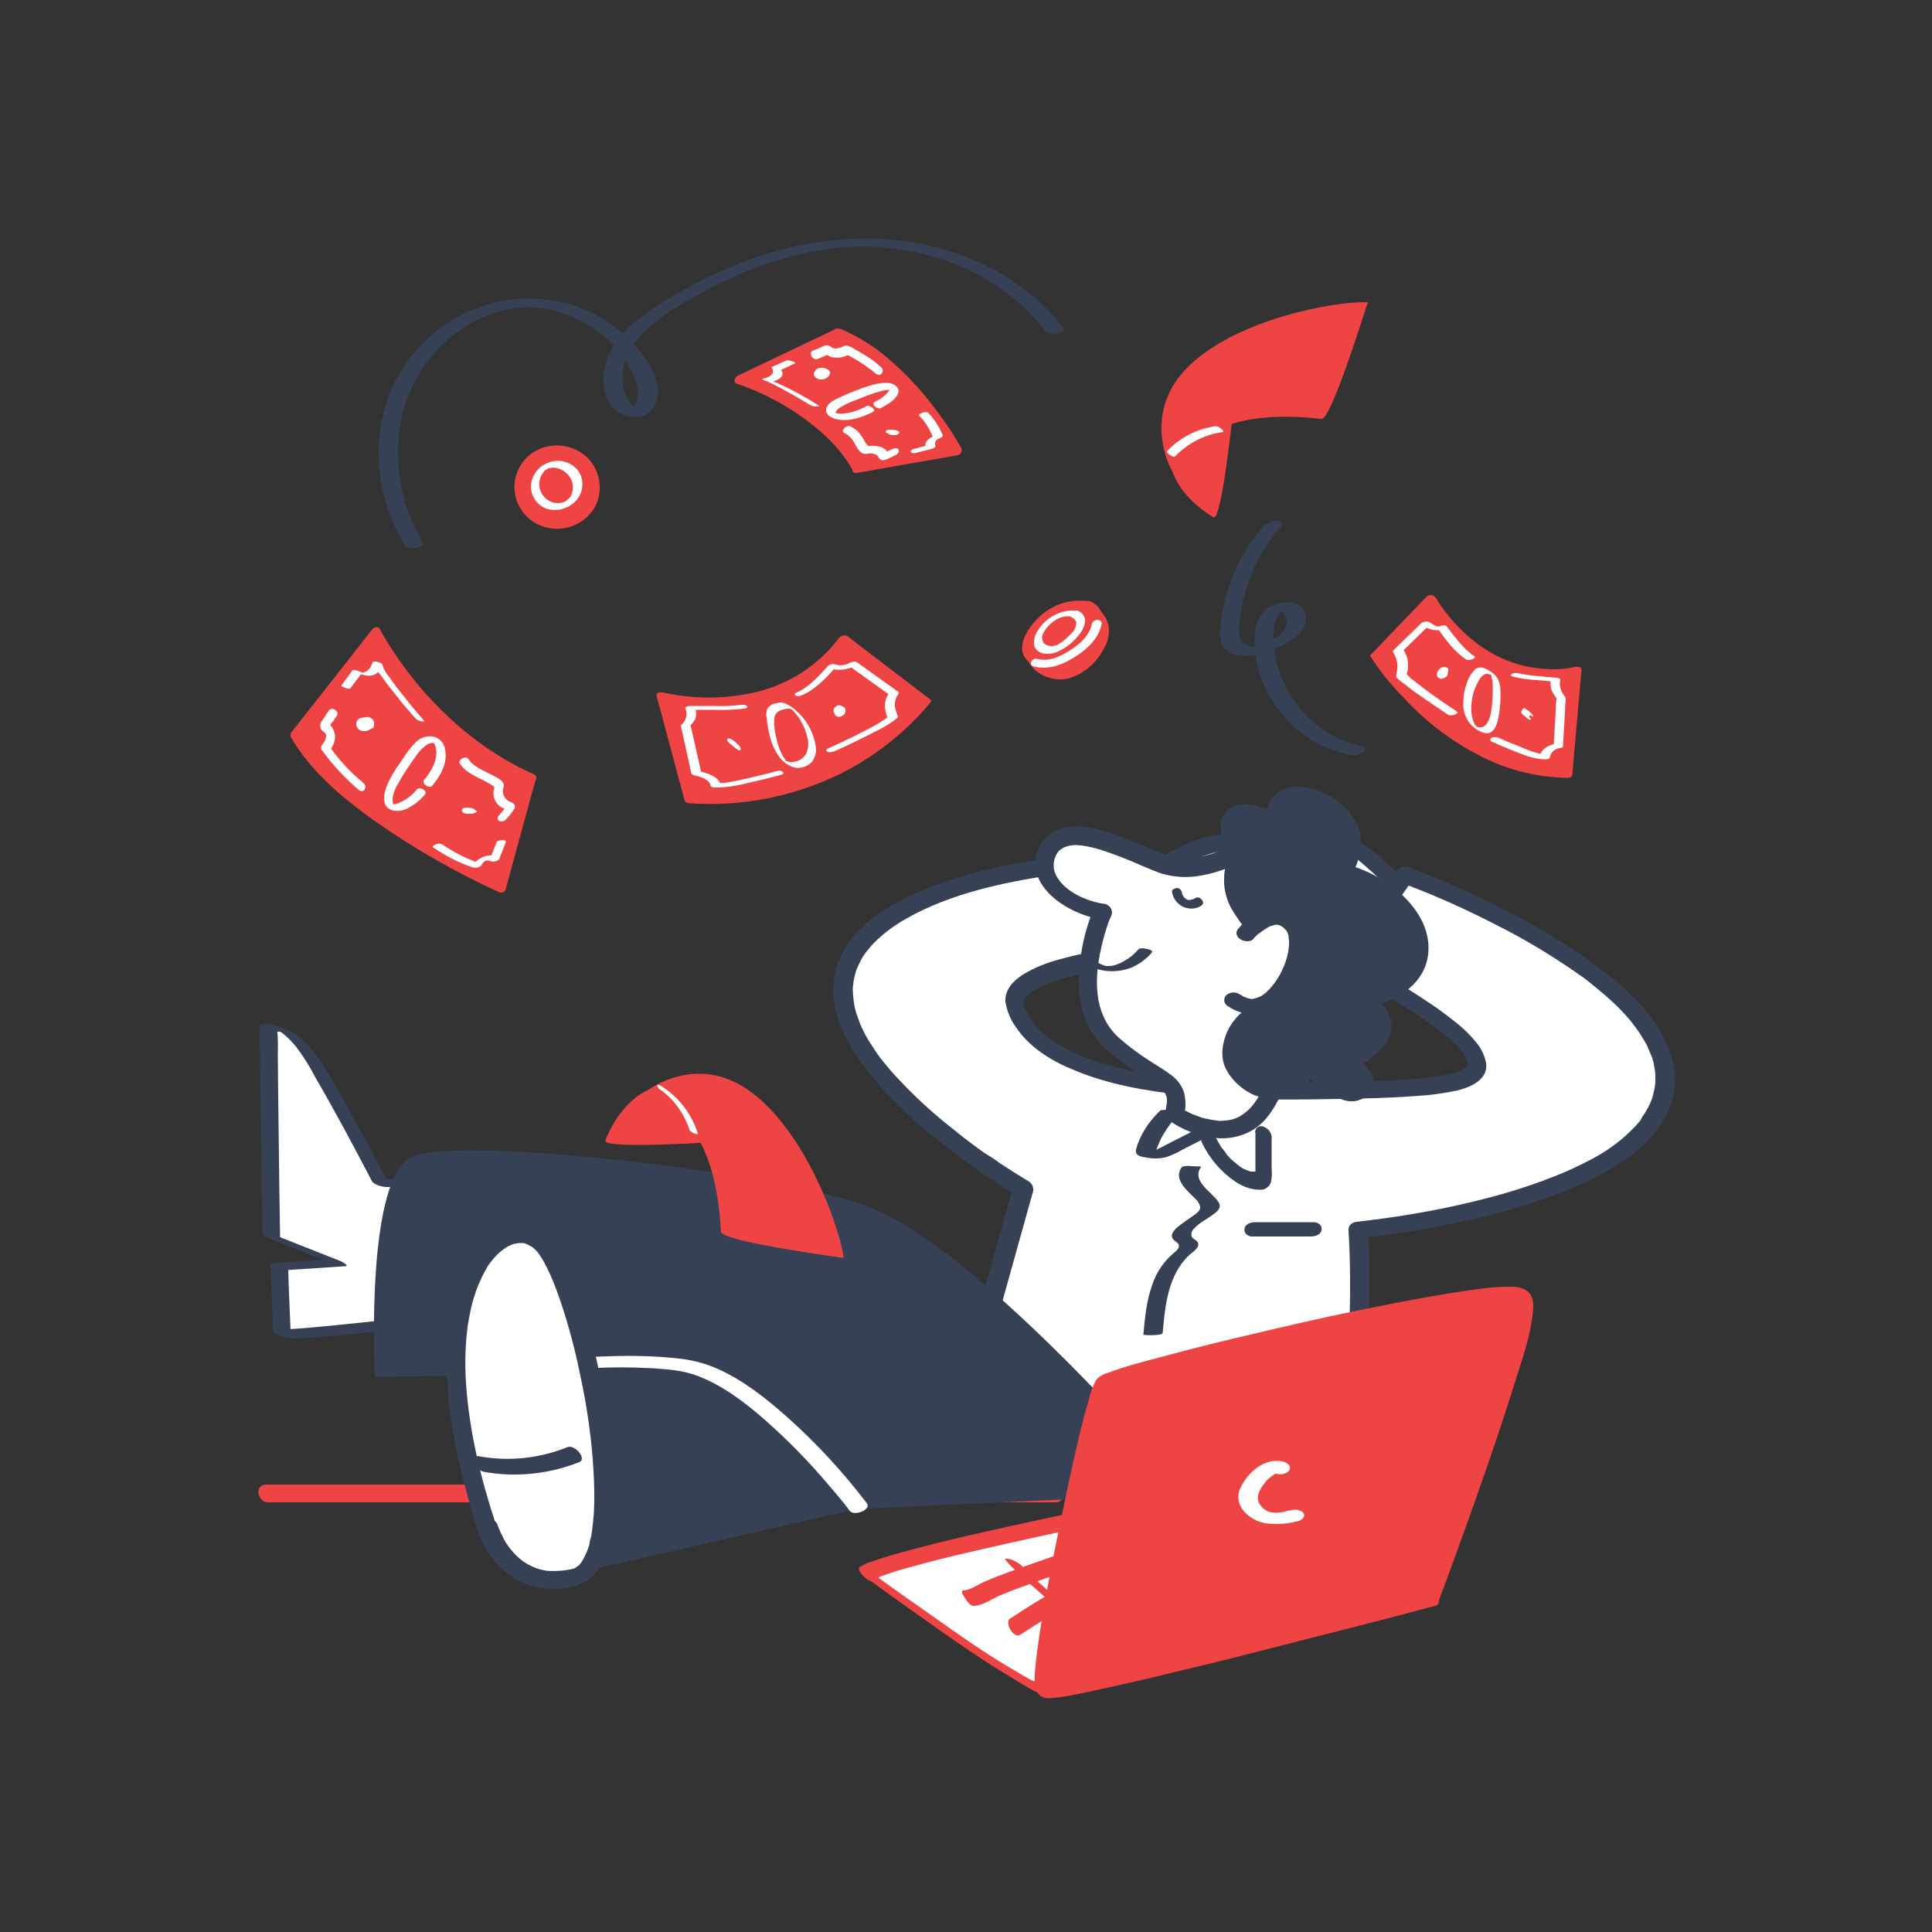 <svg transform="scale(1)" version="1.1" id="hU8N2gTb00" xmlns="http://www.w3.org/2000/svg" xmlns:xlink="http://www.w3.org/1999/xlink" x="0px" y="0px" viewBox="0 0 500 500" xml:space="preserve" class="pbimage_pbimage__wrapper__image__0LEis false"><rect x="0" y="0" width="500" height="500" fill="#333333" stroke="none"/><title>Being Rich</title><style type="text/css"> .st0{fill:#59BE4C;} .st1{fill:#FFFFFF;} .st2{fill:#000005;}
 .st2{fill:#374155;}
 .st1{fill:#FFFFFF;}
 .st0{fill:#ef4444;}</style><g id="character"><path class="st0" d="M272.5,384.2H77.1c-2.7,0-5.3,0-7.9,0h-0.3c-3.2,0-2.3,4.6,0.5,4.6h195.5c2.6,0,5.3,0,8,0h0.3
		C276.2,388.8,275.3,384.2,272.5,384.2L272.5,384.2z" fill="#ef4444"></path><path class="st1" d="M353.6,248.5c0,0-19.4-5.1-19-14.4s9-16.2,13.5-15.6s16.5,13.5,16.5,13.5L353.6,248.5z" fill="#FFFFFF"></path><path class="st2" d="M355.5,247.4c-2.9-0.8-5.6-1.8-8.3-3.1c-3.8-1.8-8.7-4.5-10-8.9c-0.8-2.8,0.3-6,1.5-8.5
		c1.3-2.6,3.2-4.9,5.7-6.5c0.4-0.3,0.8-0.5,1.3-0.7c0.1,0,0.5-0.2,0.2-0.1s0.1,0,0.1,0s0.5-0.2,0,0c0.1,0,0.3,0,0.4-0.1
		c0,0.1-0.4,0,0,0c0,0-0.3,0-0.1,0s0.6,0.1,0.2,0c0.4,0.1,0.8,0.3,1.2,0.5c2,1.1,3.8,2.5,5.5,4c3.2,2.8,6.3,5.7,9.1,8.8V232
		l-11.1,16.6c-0.6,0.9,0.6,1.1,1.2,1.1c1,0,2.6-0.4,3.2-1.3l11.1-16.6c0.2-0.3,0.3-0.5,0-0.8c-2.8-3-5.7-5.8-8.7-8.5
		c-1.9-1.7-3.9-3.3-6.2-4.5c-2.4-1.2-5-0.9-7.6,0c-6.5,2.5-11.2,8.4-12.1,15.3c-0.3,2.4,0.4,4.9,2,6.8c1.7,2,3.8,3.6,6.1,4.8
		c3.5,2,7.3,3.5,11.3,4.6c1.2,0.2,2.4,0,3.4-0.6C355.5,248.7,356.6,247.7,355.5,247.4z" fill="#374155"></path><path class="st1" d="M110.6,341.6c0,0-37.6,4.4-37.7,3.3s-0.7-17.2-0.7-17.2l15.1-1L70.1,320l-0.7-53.9c0,0,5.3-2.1,12.3,9.6
		s16.8,30.4,16.8,30.4L121,305L110.6,341.6z" fill="#FFFFFF"></path><path class="st2" d="M108.7,340.6c-7.1,0.8-14.1,1.6-21.2,2.3c-4.3,0.4-8.7,0.9-13,1.1c-0.7,0-1.3,0.1-2,0.1h-0.7
		c0.7,0-0.8-0.2,0.3,0c0.5,0.1,3.3,1.2,3.1,1.5c0,0.1,0,0,0-0.1c0-0.3,0-0.5,0-0.8c0-0.9-0.1-1.9-0.1-2.8c-0.2-4.5-0.4-8.9-0.5-13.4
		l-0.4,0.2l15.1-1c1.3-0.1-0.9-1.2-1.1-1.3L71,319.6l1.5,1.2l-0.2-12.7L72,283.6l-0.1-10.4c0-1.9,0.1-3.9-0.1-5.8c0-0.1,0-0.3,0-0.4
		c0-0.1-0.2,0.2,0,0s-0.2,0,0.1,0h0.6c-0.2,0,0.3,0.1,0,0c0.4,0.1-0.2-0.1,0,0c0.5,0.2-0.4-0.1,0,0c-0.5-0.1-0.2,0,0,0
		c0.4,0.2,0.8,0.5,1.1,0.8c1,0.8,1.9,1.8,2.8,2.8c2,2.6,3.7,5.3,5.2,8.2c5,8.6,9.7,17.4,14.3,26.2c0.1,0.2,0.2,0.4,0.3,0.6
		c0.6,1.1,3.1,1.7,4.3,1.6l19.7-1l2.8-0.1l-4.3-1.8l-9.1,32.1l-1.3,4.5c-0.3,0.9,4.5,2.4,4.7,1.7l9.1-32.1l1.3-4.5
		c0.3-1-3.7-1.9-4.3-1.8l-19.7,1l-2.8,0.1l4.3,1.6c-3.1-5.9-6.2-11.8-9.5-17.6c-2.4-4.5-4.9-9-7.6-13.3c-2.4-4-5.4-7.7-9.7-9.6
		c-1.9-0.8-4.8-1.9-6.8-1.1l-0.1,0.1l0.2,18.2l0.4,29l0.1,6.6c0,0.5,1.2,1,1.5,1.2l17.2,6.8l-1.1-1.3l-15.1,1c-0.2,0-0.3,0-0.4,0.2
		c0.2,4.2,0.3,8.3,0.5,12.5c0,1.1,0.1,2.2,0.1,3.3c-0.1,0.5,0,1.1,0.1,1.6c0.4,1,2.6,1.5,3.5,1.7c0.6,0.1,1.3,0.2,1.9,0.2
		c3.9-0.1,7.8-0.4,11.6-0.8c5.2-0.5,10.5-1,15.7-1.6c3.1-0.3,6.2-0.7,9.2-1c1-0.1-0.2-0.9-0.6-1.1
		C111,340.9,109.8,340.6,108.7,340.6z" fill="#374155"></path><path class="st1" d="M252.3,353l12.6-45.4c0,0-56.3-32.8-45.1-58.5s77.8-27.2,77.8-27.2l4,24.2c0,0-41.8,3.5-38.8,14.1
		c3,10.6,18.6,22.2,67,22.2s56.5-2,50.9-10.6s-33-22.7-33-22.7l15.9-22.6c0,0,71.6,26.2,67,55.5s-79.1,36.3-79.1,36.3
		s4.5,73.1-17.6,78.6S252.3,353,252.3,353z" fill="#FFFFFF"></path><path class="st2" d="M254.7,353.6l4.3-15.3l6.8-24.4l1.6-5.7c0.1-1.1-0.4-2.1-1.4-2.6c-2-1.2-3.9-2.4-5.9-3.7c-1-0.6-2-1.3-2.9-2
		l-1.6-1l-0.8-0.5c0.5,0.4-0.5-0.4-0.7-0.5c-2.5-1.8-4.9-3.6-7.2-5.5c-5.4-4.2-10.4-8.8-15-13.8c-1-1-2-2.3-3.1-3.6s-2-2.6-2.9-4
		c-1.6-2.4-3-4.9-3.9-7.7c-0.5-1.2-0.8-2.5-1-3.8c-0.2-1.4-0.3-2.7-0.3-4.1c0,0.4,0.1-0.5,0.1-0.6s0.1-0.5,0.1-0.8
		c0.1-0.7,0.3-1.5,0.5-2.2c0.1-0.5,0.3-1,0.5-1.4c0.3-0.6,0.6-1.3,0.9-1.9s0.6-1.1,1-1.6c0.2-0.3,0.4-0.6,0.6-0.8
		c-0.3,0.4,0.3-0.4,0.4-0.5c0.9-1.1,1.8-2.1,2.9-3c2.1-1.9,4.4-3.5,6.9-4.9c11.5-6.5,24.9-9.3,38-11.3c3-0.4,6-0.8,9-1.2
		c2.7-0.3,4.3-0.5,7.2-0.7s5.8-0.3,8.7-0.5h0.4l-2.6-2.3l3.4,21.1l0.5,3.1l2.2-2.2c-5,0.4-10,1.1-14.9,1.9c-4,0.7-8.1,1.5-12,2.6
		c-3.5,0.9-6.8,2.2-9.9,4.1c-2.4,1.6-4.6,3.8-4.4,7c0.4,2.3,1.3,4.6,2.7,6.5c3.4,5.1,8.9,8.6,14.5,10.9c9.5,4.1,20,5.8,30.2,6.8
		c14.6,1.4,29.5,1.1,44.2,0.8c5.1-0.1,10.2-0.3,15.3-0.7c3.4-0.2,6.8-0.7,10.1-1.4c3.5-0.9,8-2.8,7.4-7.1c-0.4-2-1.3-3.9-2.7-5.5
		c-2.8-3.5-6.5-6.1-10-8.7c-7-4.8-14.2-9.2-21.8-13.1l-1.4-0.7l1.1,3.1l13.9-19.8l2-2.8l-2.6,1c0.7,0.2,1.3,0.5,2,0.8l1,0.4l0.5,0.2
		c-0.9-0.4,0.1,0,0.3,0.1c1,0.4,2,0.8,3,1.2c5.8,2.4,11.6,5.1,17.2,8c7,3.5,13.7,7.5,20.1,11.9c0.5,0.3,1.2,0.9,2,1.4
		s1.6,1.2,2.5,1.9c1.4,1.1,2.8,2.3,4.2,3.5c2.6,2.3,5,4.7,7.1,7.5c1,1.3,1.9,2.7,2.7,4.1c0.1,0.1,0.5,1,0.3,0.5
		c0.2,0.4,0.4,0.7,0.5,1.1c0.3,0.7,0.6,1.4,0.9,2.1s0.4,1.3,0.6,1.9s-0.1-0.5,0,0.2c0,0.2,0.1,0.4,0.1,0.6c0.1,0.4,0.1,0.7,0.2,1.1
		c0.1,0.7,0.1,1.4,0.1,2c0,0.2,0,0.4,0,0.6c0,0.6,0-0.5,0,0.2c0,0.4-0.1,0.8-0.1,1.1c-0.1,0.7-0.2,1.3-0.4,2
		c-0.1,0.3-0.1,0.6-0.2,0.9s-0.1,0.3-0.2,0.5c-0.1,0.4,0.1-0.3-0.1,0.3c-0.5,1.3-1.2,2.6-2,3.8c-0.2,0.3-0.4,0.5-0.5,0.8l-0.3,0.5
		c-0.4,0.5,0.2-0.2,0,0.1c-0.5,0.6-1,1.1-1.5,1.7c-1.1,1.1-2.2,2.2-3.4,3.2c-2.5,2.1-5.3,3.9-8.2,5.4c-3.2,1.7-6.5,3.2-9.9,4.5
		c-6.9,2.7-14,4.8-21.3,6.5c-9.6,2.3-19.4,3.9-29.2,5h0.1c-1.2,0.1-2.3,0.8-2.2,2.2c0.5,8.3,0.5,16.7,0.2,25
		c-0.2,7.2-0.8,14.3-1.8,21.4c-0.5,3.5-1.1,7-2,10.5c-0.7,3-1.6,6-2.8,8.8c-0.5,1.3-1.2,2.6-1.9,3.8c-0.3,0.6-0.7,1.1-1,1.7
		c-0.2,0.2-0.3,0.5-0.5,0.7c-0.3,0.5,0.3-0.4-0.1,0.1l-0.4,0.5c-0.8,0.9-1.6,1.7-2.5,2.4c-0.5,0.4,0.3-0.1-0.3,0.2
		c-0.3,0.2-0.5,0.3-0.8,0.5c-0.5,0.3-1,0.5-1.5,0.7c0.6-0.3-0.3,0.1-0.4,0.1s-0.5,0.1-0.7,0.2L332,395l-0.5,0.1c-0.6,0.1,0,0-0.1,0
		c-1.3,0.1-2.5,0.1-3.8-0.1l-0.9-0.1c-0.6-0.1,0.5,0.1-0.1,0l-0.5-0.1c-0.7-0.1-1.5-0.3-2.2-0.5c-1.5-0.4-3-0.8-4.5-1.3
		c-0.8-0.3-1.6-0.5-2.3-0.8l-1.2-0.5c-0.1,0-0.6-0.2-0.1-0.1l-0.9-0.4c-1.7-0.7-3.3-1.4-5-2.2c-3.6-1.7-7.1-3.6-10.5-5.6
		c-7-4-13.8-8.5-20.5-13.1c-1.6-1.1-2.6-1.8-4.3-3l-4.3-3.1c-2.6-1.9-5.1-3.8-7.6-5.7c-2.9-2.2-5.7-4.4-8.5-6.7
		c-0.1-0.1-0.3-0.2-0.4-0.3c-1-0.9-2.4-1-3.4-0.1c-0.8,0.9-0.7,2.3,0.2,3.1c0,0,0.1,0.1,0.1,0.1c7,5.8,14.2,11.2,21.6,16.5
		c13.2,9.4,27.1,18.8,42.2,24.8c5.7,2.3,12.1,4.3,18.3,3.6c5.5-0.6,9.5-4.3,12.2-8.9c3.4-5.6,5.1-12.3,6.3-18.7
		c1.4-7.4,2.3-14.9,2.6-22.4c0.4-6.7,0.5-13.4,0.4-20.1c0-3.5,0-7.2-0.3-10.7c0-0.2,0-0.3,0-0.5l-2.2,2.2c8.6-0.9,17.2-2.2,25.7-4.1
		c7.5-1.5,14.8-3.5,22-6c7.1-2.5,14.1-5.5,20.4-9.7c5.4-3.7,10.2-8.4,12.5-14.7s0.8-12.6-2.3-18.2c-3.5-6.4-9-11.6-14.7-16
		c-6.5-5.1-13.5-9.5-20.7-13.4c-9.7-5.3-19.7-9.9-30-13.8l-0.5-0.2c-1-0.3-2.1,0.1-2.6,1l-13.9,19.8l-2,2.8
		c-0.8,1.1,0.2,2.6,1.1,3.1c5.5,2.8,10.9,5.9,16.2,9.2c3.8,2.3,7.5,4.9,11,7.7c0.8,0.6,1.5,1.2,2.2,1.9l1,0.9l0.4,0.5
		c0.1,0.1,0.7,0.8,0.2,0.3c0.4,0.5,0.8,0.9,1.1,1.5c0.1,0.2,0.2,0.3,0.3,0.5s0.4,0.9,0.1,0.1c0.1,0.3,0.3,0.6,0.4,0.9
		c0.1,0.1,0.1,0.3,0.1,0.4c0.2,0.5,0-0.6,0,0c0,0.1,0,0.3,0,0.4c0.1,0.4-0.2,0.4,0-0.1c0,0.1,0,0.2,0,0.4c-0.1,0.5-0.3,0.3,0-0.1
		c-0.1,0.2-0.3,0.4-0.3,0.6c0-0.1,0.5-0.4,0-0.1l-0.4,0.4c-0.4,0.4,0.1,0,0,0s-0.3,0.2-0.5,0.3c-0.4,0.2-0.8,0.4-1.2,0.6
		c-0.7,0.3,0.4-0.1-0.2,0.1l-0.7,0.2c-0.6,0.2-1.2,0.3-1.8,0.5c-1.4,0.3-2.8,0.5-4.3,0.7c-3.7,0.5-7.7,0.7-11.8,0.9
		c-6.1,0.3-12.1,0.4-18.2,0.4c-7.6,0.1-15.3,0.1-22.9-0.2c-11-0.5-22.2-1.6-32.7-4.9c-3.4-1-6.6-2.3-9.7-4c-0.6-0.4-1.3-0.7-1.9-1.1
		l-0.9-0.6c-0.1-0.1-0.6-0.4,0,0l-0.5-0.4c-1-0.8-2-1.6-3-2.5l-0.6-0.6c-0.6-0.6,0.2,0.2-0.2-0.2s-0.7-0.9-1-1.4s-0.6-0.8-0.8-1.3
		c-0.1-0.2-0.5-1-0.1-0.2c-0.1-0.2-0.2-0.5-0.4-0.7c-0.2-0.4-0.4-0.9-0.5-1.3c-0.1-0.2-0.1-0.4-0.2-0.6s0-0.2-0.1-0.3
		c-0.1-0.3,0,0.5,0,0c0-0.2,0.1-1,0-0.2c0-0.2,0.1-0.5,0.1-0.7c0.1-0.4-0.2,0.5,0,0.1c0-0.1,0.1-0.2,0.1-0.3s0.7-0.9,0.2-0.4
		c0.4-0.4,0.8-0.8,1.2-1.2l0.4-0.3c0.4-0.3-0.4,0.3,0,0s0.6-0.4,1-0.6c1.4-0.8,2.9-1.5,4.4-2c0.6-0.2-0.4,0.1,0.2-0.1l0.6-0.2
		c0.4-0.1,0.8-0.3,1.2-0.4c1-0.3,1.9-0.6,2.9-0.8c1.8-0.5,3.7-0.9,5.5-1.3c6.1-1.2,12.2-2.2,18.4-2.8c0.5-0.1-0.7,0.1-0.1,0h0.3h0.3
		c1.1-0.1,2.4-0.8,2.2-2.2l-3.6-21.3l-0.5-3.1c-0.2-1.3-1.3-2.3-2.6-2.3c-7.5,0.2-15,0.9-22.4,1.9c-13.6,1.8-27.5,4.6-39.9,10.6
		c-5.4,2.6-10.8,6.1-14.5,10.9c-3.7,4.6-5.4,10.6-4.4,16.5c1.1,6.4,4.4,12.2,8.4,17.3c4.4,5.6,9.4,10.7,14.9,15.3
		c4.9,4.1,10,8,15.3,11.6c2.8,1.9,5.7,3.9,8.7,5.6l0.4,0.2l-1.4-2.5l-4.3,15.4l-6.8,24.4l-1.6,5.7
		C249.2,355,253.9,356.5,254.7,353.6z" fill="#374155"></path><path class="st1" d="M295.5,227.7c0,0,19.9-14.4,25.6-7.8s3,19.9-2.4,22s-23.5,1.2-23.5,1.2L295.5,227.7z" fill="#FFFFFF"></path><path class="st2" d="M297.2,229.4c2.6-1.9,5.4-3.6,8.2-5.1c2.4-1.3,4.8-2.4,7.4-3.2c1.1-0.4,2.2-0.6,3.3-0.7h0.7c0.5,0-0.1,0,0.4,0
		l0.7,0.1c0.7,0.1-0.2-0.1,0.4,0.1c0.1,0,0.7,0.3,0.3,0.1s0.3,0.2,0.4,0.2c0.3,0.2-0.4-0.3-0.1-0.1c0.1,0.1,0.2,0.2,0.3,0.2
		c0.2,0.2,0.4,0.4,0.5,0.6c0.9,1.3,1.4,2.7,1.8,4.2c0.6,3.1,0.4,6.2-0.6,9.2c-0.4,1.3-1,2.4-1.8,3.5c-0.6,0.7-1.3,1.2-2.2,1.5
		c-0.1,0-0.8,0.2-0.3,0.1c-0.3,0.1-0.5,0.1-0.8,0.2c-0.6,0.1-1.3,0.2-2,0.3c-1.4,0.2-2.9,0.3-4.3,0.4c-4.8,0.3-9.6,0.3-14.4,0
		l2.5,2.4l0.3-15.3c0-2.6-4.7-3.6-4.7-0.6l-0.3,15.4c0.2,1.3,1.2,2.3,2.5,2.5c4.8,0.2,9.7,0.3,14.5,0.1c3,0,6.1-0.4,9-1.1
		c2.7-0.8,5-2.9,6-5.6c1.5-3.4,2.1-7.1,1.7-10.8c-0.4-3.5-1.7-7.5-4.5-9.9c-4.6-3.9-11.5-1.4-16.3,0.9c-4.2,2-8.3,4.4-12,7.1
		C291.5,227.6,295.1,231,297.2,229.4z" fill="#374155"></path><path class="st1" d="M321.2,220.1c0,0-11.3,6.6-20,3.4s-24.7-12.1-29.6-4s5.9,15.2,13.9,16.3c0,0-9.8,22.5,1.7,33.3
		s19.1,9.2,16.9,19c0,0,17,12,24.7-5.2c1.2-2.7,13.9-24.8-3.4-42.8C325.5,240.1,315.4,230.7,321.2,220.1z" fill="#FFFFFF"></path><path class="st2" d="M319.7,218.3c-0.3,0.2-0.6,0.3-0.9,0.5l0.1-0.1l-0.2,0.1l-0.5,0.3c-0.5,0.2-1,0.4-1.5,0.7
		c-2.5,1.1-5.2,1.9-8,2.2c-2.7,0.3-5.5-0.1-8.1-1.2c-2.7-1.1-5.3-2.2-8-3.3c-5-2-11.1-4.4-16.7-3.4c-2.7,0.4-5,2-6.5,4.3
		c-1.6,2.6-1.9,5.7-0.8,8.5c1.2,3.1,3.9,5.6,6.6,7.3c3,1.9,6.4,3.2,10,3.8l-2-3.1c-2.6,6-3.9,12.4-4,18.9c0,5,1,10,3.9,14.2
		c1.9,2.5,4.2,4.7,6.8,6.5c2.2,1.7,4.5,3.3,6.9,4.7c1,0.6,2,1.3,3,2c0.6,0.4,1.2,0.9,1.6,1.6c0.4,0.5-0.2-0.4,0.1,0.1
		c0.1,0.2,0.2,0.5,0.3,0.7c0.2,0.6-0.1-0.4,0.1,0.2c0.1,0.3,0.1,0.5,0.1,0.8c0,0,0,0.7,0,0.3c0,0.3,0,0.7-0.1,1
		c-0.1,0.7-0.2,1.3-0.3,2c-0.1,0.8,0.3,1.6,1,2.1c3.5,2.5,7.6,4,11.9,4.5c3.5,0.4,7.1-0.4,10.1-2.3c3.2-2.1,5.1-5.3,6.8-8.7
		c2.6-5.1,4.4-10.6,5.2-16.3c1.3-9.4-1.4-19-7.5-26.3c-0.8-1-1.8-1.9-2.6-2.9c-1-1.1-1.9-2.3-2.6-3.6c-2.4-4.2-2.8-8.8-0.5-13.2
		c1.4-2.6-3.2-4.4-4.6-1.9c-3.9,7.3-1.4,15.6,3.9,21.5c2.5,2.5,4.6,5.4,6.3,8.5c1.9,3.8,2.9,8,3,12.2c0,6.3-1.4,12.5-4.2,18.1
		c-0.9,2.2-2,4.3-3.4,6.2c-1,1.3-2.3,2.4-3.7,3.2c-1.1,0.6-2.3,0.9-3.6,1c-0.5,0-0.9,0.1-1.4,0.1c0.5,0-0.5,0-0.7-0.1
		c-0.8-0.1-1.6-0.2-2.4-0.4l-0.4-0.1c0.6,0.1,0,0-0.2,0l-1.1-0.3c-0.6-0.2-1.3-0.5-1.9-0.7s-1.1-0.5-1.7-0.8
		c-0.4-0.2-0.7-0.4-0.2-0.1l-0.6-0.3c-0.4-0.2-0.7-0.4-1.1-0.7l1,2.1c0.6-2.1,0.5-4.3-0.1-6.4c-0.7-1.7-1.9-3.2-3.5-4.3
		c-1.7-1.3-3.7-2.4-5.5-3.6c-2.7-1.7-5.3-3.7-7.7-5.8c-7.1-6.4-6.4-16.5-4.2-25c0.4-1.6,0.9-3.2,1.4-4.7c0.2-0.6,0.5-1.3,0.8-1.9
		c0.5-1.2-0.1-2.5-1.4-3c-0.2-0.1-0.4-0.1-0.6-0.1c-4.5-0.7-10.3-3.2-12.4-7.6c-0.9-1.9-0.6-4.1,0.6-5.8c0.1-0.2,0.3-0.4,0.5-0.5
		c0.2-0.2,0,0,0,0l0.3-0.2c0.2-0.1,0.4-0.3,0.6-0.4s0,0,0,0c0.1-0.1,0.3-0.1,0.4-0.2l0.7-0.2c0.4-0.1-0.1,0,0.3-0.1
		c0.6-0.1,1.2-0.2,1.8-0.2c2.3,0.1,4.5,0.6,6.7,1.3c2.7,0.9,5.4,1.9,8,3c2.3,1,4.6,2,7,2.9c3,1,6.3,1.3,9.4,0.9
		c4.6-0.6,9-2.2,13.1-4.5c1-0.7,1.2-2,0.6-3c0-0.1-0.1-0.1-0.1-0.2C322.4,217.8,320.9,217.6,319.7,218.3z" fill="#374155"></path><path class="st2" d="M337.6,277c0,0,9.1,9.5,14.5,4.7s-2.5-7.7-2.5-7.7s15.4-7.2,5.6-16.1c0,0,14.8-3.5,12.6-16.5
		S348,225.1,348,225.1s8.3-12.9-4-18.1s-14.4,4.4-14.4,4.4s-7.8-3.4-10.8,1s1.4,9.5,1.4,9.5s-5.8,14.2,5.2,18.3l-0.3,22
		c-4.3,2.6-6.9,7.2-7,12.2C318.2,282.7,333,285.7,337.6,277z" fill="#374155"></path><path class="st2" d="M337.6,277.9c2.8,2.9,6.3,5.7,10.2,6.8c2.4,0.8,5,0.1,6.7-1.9c2.1-2.4,0.8-4.8-1-6.9c-1.4-1.6-3.1-2.9-5.1-3.7
		l2.9,3.7c2.7-1.2,5.1-3.1,7-5.4c1.3-1.6,2-3.6,1.8-5.7c-0.5-3.3-3-6-5.4-8.2l2.1,3.2c5.7-1.4,11.4-5.6,12.6-11.6
		c2.1-10.1-7.2-18.9-15.6-22.6c-2.4-1.1-4.9-1.9-7.5-2.4l3.1,3.8c2.6-4,3.9-9.5,1.7-13.9c-2.4-4.4-6.5-7.7-11.4-8.9
		c-3.2-0.9-6.9-1-9.5,1.3c-1.2,1.1-2.1,2.6-2.5,4.2l0.5-0.1c-3-1.3-7.6-2.4-10.4,0c-4,3.5-0.9,9.5,1.8,12.7l-1.2-2.3
		c-1.1,2.8-1.7,5.7-1.6,8.7c0.4,5.9,4.1,11.1,9.7,13.3l-2.9-3.5l-0.1,9.8c-0.1,3.9-0.4,7.9-0.2,11.9c0,0.1,0,0.2,0,0.4
		c0-0.1,0.1-0.2-0.1,0c-0.5,0.4-1,0.7-1.5,1.1c-2,1.7-3.6,3.8-4.5,6.3c-1,2.8-1.3,5.8,0,8.5c1.4,2.8,3.7,5,6.5,6.5
		c5.2,2.6,12.4,1.6,15.4-3.9c0.6-1.1-3.1-4.1-3.3-3.8c-2.5,4.5-7.9,6.1-12.7,4.7c-1-0.3-2-0.7-2.8-1.3c-0.1-0.1-0.3-0.3-0.3-0.2
		c0.1,0.2,0.3,0.4,0.4,0.5c-0.2-0.1-0.4-0.7-0.5-1.1c-0.8-2.7,0.2-6,1.6-8.3c1.1-1.8,2.5-3.4,4.2-4.7c0.7-0.5,1-0.5,1-1.3l0.1-11.1
		l0.1-10.4c0-0.6-0.7-1.4-1.1-1.8c-0.5-0.7-1.1-1.3-1.9-1.7c-1-0.4-1.9-0.9-2.7-1.5c0.2,0.2,0.2,0.2,0.2,0.2s0-0.1-0.1-0.2
		c-0.2-0.3-0.3-0.7-0.5-1c-0.6-1.8-0.8-3.6-0.7-5.5c0.1-2.2,0.6-4.5,1.4-6.6c0.3-0.7-0.9-1.8-1.2-2.3c0.2,0.3,0.4,0.6,0.1,0.1
		c0.3,0.5-0.2-0.3-0.2-0.3c-0.5-0.9-0.9-1.8-1-2.8c-0.5-2.3,0.6-4.7,2.6-5.9c2.5-1.4,6.2-0.6,8.6,0.5c0.2,0.1,0.4,0.2,0.5-0.1
		c0.8-3.6,4.5-5.9,8.1-5.7c2.1,0.1,4.2,0.7,6.1,1.6c0.8,0.3,1.6,0.8,2.3,1.3c0.1,0.1,0.5,0.6,0.2,0.2s0.1,0.3,0.2,0.4
		c1.1,2.4,0.8,5.3,0.1,7.7c-0.5,1.6-1.2,3.2-2.1,4.7c-0.6,0.9,2.3,3.6,3.1,3.8c5,0.9,10.8,3.4,14.2,6.9c-0.3-0.3,0.2,0.3,0.2,0.3
		c0.5,0.6-0.3-0.4,0.2,0.3c0.2,0.2,0.3,0.4,0.4,0.6c0.6,1,1,2,1.4,3.2c1.8,5.9-0.8,12.3-6.3,15.1c-1.8,1.2-3.9,2.1-6,2.6
		c-0.6,0.1,1.9,3,2.1,3.1c1.1,1,1.3,3,0.9,4.4c-0.5,1.7-1.5,3.3-2.8,4.5c-1.7,1.6-3.6,3-5.8,4c-0.7,0.3,2.4,3.5,2.9,3.7
		c0.4,0.2,0.9,0.4,1.3,0.6l0.4,0.2c0.1,0,0.7,0.4,0.4,0.2c0.6,0.3-0.9-1-0.8-1c0,0,0.1,0.2,0.1,0.3c0,1.3-0.6,2.5-1.5,3.3
		c-0.9,1-2.2,1.5-3.5,1.6c-2.5,0.1-4.8-1.2-6.8-2.6c-0.8-0.6-1.5-1.1-2.2-1.8c-0.1-0.1-0.6-0.5,0,0l-0.3-0.3l-0.3-0.3
		c-0.3-0.3-1.4-1.5-1.7-0.9S337.3,277.6,337.6,277.9z" fill="#374155"></path><path class="st1" d="M322.3,241.6c0,0,6.9-7.9,12.2-2.3s-4.4,27-15.4,19.5" fill="#FFFFFF"></path><path class="st2" d="M324.4,242.9c0.1-0.2,0.3-0.3,0.4-0.4c0.2-0.2,0.3-0.3,0.5-0.5s0.9-0.8,0.5-0.4c0.5-0.4,1.1-0.8,1.7-1.2
		c0.3-0.2,0.7-0.4,1-0.6c-0.5,0.2,0.1,0,0.2-0.1l0.8-0.2c0.6-0.2-0.5,0,0.2-0.1c0.2,0,0.3,0,0.5-0.1s0.6,0,0,0c0.2,0,0.4,0,0.6,0.1
		c0.6,0.1-0.4-0.2,0.2,0c0,0,0.7,0.3,0.3,0.1c0.4,0.2,0.8,0.5,1.1,0.8c0.1,0.1,0.2,0.3,0.4,0.4c0.3,0.3-0.2-0.4,0-0.1
		c0.1,0.2,0.2,0.4,0.3,0.6s0.1,0.2,0.2,0.4c-0.2-0.5,0-0.1,0,0c0.1,0.3,0.2,0.6,0.2,1s0.1,0.6,0.1,0.9c0,0.5,0-0.4,0,0.1v0.5
		c0,0.7-0.1,1.4-0.2,2.1c-0.1,0.7-0.3,1.4-0.5,2.1c0.1-0.4-0.1,0.4-0.2,0.6c-0.1,0.4-0.3,0.8-0.5,1.3c-0.3,0.7-0.6,1.4-1,2.1
		c-0.2,0.3-0.4,0.7-0.6,1l-0.2,0.3l-0.2,0.3c0.1-0.2,0.1-0.2,0,0c-0.4,0.6-0.9,1.2-1.4,1.8c-0.2,0.3-0.5,0.5-0.8,0.8l-0.4,0.4
		c0.4-0.3,0,0-0.1,0.1c-0.3,0.2-0.7,0.5-1,0.7c-0.1,0.1-0.3,0.2-0.4,0.2c-0.6,0.3,0.1,0-0.2,0.1l-1.1,0.4c-0.5,0.2,0.5,0,0,0
		c-0.2,0-0.3,0-0.5,0.1s-0.3,0-0.5,0c-0.4,0,0.5,0.1-0.2,0l-0.5-0.1l-0.4-0.1c0.4,0.1,0.4,0.1,0.1,0s-0.8-0.3-1.2-0.5
		c0.5,0.3-0.1,0-0.1-0.1l-0.7-0.4c-1.1-0.7-2.5-0.6-3.5,0.3c-0.7,0.8-0.6,2,0.2,2.6c0.1,0.1,0.2,0.2,0.3,0.2
		c3.4,2.4,7.8,2.6,11.5,0.6c3.2-1.7,5.6-5,7.2-8.2c1.6-3.2,2.4-6.7,2.1-10.3c-0.6-4.3-4.3-7.5-8.7-7.3c-3.5,0.1-7.1,2.4-9.4,5.1
		c-2,2.2,2.3,4.5,4,2.6L324.4,242.9z" fill="#374155"></path><path class="st2" d="M294.6,245.7c-1,1.2-2.2,2.2-3.5,2.9c-1.1,0.7-2.3,1.2-3.6,1.4H287c-0.5,0,0.3,0-0.2,0h-0.4c0.2,0,0.2,0,0,0
		c-0.4-0.1,0.2,0.1-0.2,0c0,0-0.5-0.1-0.3-0.1l-0.6-0.2c-0.4-0.2-0.9-0.4-1.3-0.6c-0.8-0.4-1.6-0.6-2.5-0.6c-0.3,0-1.5,0.3-0.8,0.8
		c3.8,2.4,8.5,2.7,12.6,0.9c1.8-0.9,3.5-2.1,4.8-3.7c0.4-0.5-0.9-0.9-1.2-0.9C296.4,245.5,295,245.2,294.6,245.7L294.6,245.7z" fill="#374155"></path><path class="st2" d="M303.3,230.7c0.2,1.7,1.3,3.2,2.9,4c1.6,0.7,3.4,0.6,4.8-0.4c1.1-0.8-0.6-2.6-1.6-1.9l-0.4,0.2
		c-0.2,0.1,0.1,0,0,0l-0.2,0.1c-0.1,0-0.3,0.1-0.4,0.1l-0.2,0.1c0.1,0,0.1,0,0,0h-0.4h-0.1c-0.1,0-0.1,0,0.1,0c-0.1,0-0.1,0-0.2,0
		c-0.2,0-0.3,0-0.4-0.1h0.1h-0.1l-0.2-0.1l-0.1-0.1c-0.2-0.1,0.2,0.1,0,0c-0.1-0.1-0.2-0.2-0.3-0.2c-0.2-0.1,0,0,0,0
		s-0.1-0.1-0.1-0.1s-0.2-0.2-0.2-0.3s0.1,0.1,0,0c0,0,0,0-0.1-0.1c0,0-0.1-0.4-0.2-0.4s0.1,0.2,0,0l-0.1-0.2c0-0.1,0-0.1,0-0.2
		c0-0.1-0.1-0.3,0,0c-0.1-0.6-0.5-1.2-1.2-1.3C304.1,229.9,303.3,230.1,303.3,230.7L303.3,230.7z" fill="#374155"></path><path class="st2" d="M324.9,293v7.7v2.5c0,0.2,0,0.3,0,0.1c0,0,0.2-0.1,0.2-0.2c-0.2,0.1-0.2,0.1-0.1,0.1h-0.4c-0.2,0-0.5,0-0.7,0
		c0.2,0,0.1,0-0.1,0c-0.1,0-0.3-0.1-0.4-0.1l-0.6-0.2c-0.8-0.3-1.6-0.7-2.3-1.3c-0.4-0.3-0.8-0.7-1.2-1c-0.1-0.1-0.2-0.2-0.3-0.2
		c0.2,0.2,0.2,0.2,0,0s-0.4-0.4-0.6-0.6c-0.4-0.4-0.8-0.8-1.1-1.3l-0.5-0.7l-0.3-0.4l-0.1-0.1l-0.1-0.1l-0.3-0.4
		c-0.1-0.2-0.3-0.5-0.4-0.7c-0.3-0.5-0.6-1-0.9-1.6c-0.5-1-1.8-1.9-3-1.5s-1,1.9-0.6,2.8c1.9,4,4.9,7.5,8.6,10
		c1.9,1.3,4.1,2.1,6.4,2.1c1.2,0.1,2.4-0.7,2.8-1.9c0.3-1.2,0.3-2.5,0.2-3.7v-8.1c-0.1-1.3-1.1-2.3-2.3-2.7
		c-0.8-0.2-1.7,0.2-1.9,1.1c-0.1,0.2-0.1,0.4,0,0.6L324.9,293z" fill="#374155"></path><path class="st2" d="M300.3,287.4c-1.9,1.8-3.5,3.8-4.7,6.1c-0.6,1.2-1.2,2.4-1.5,3.7c-0.2,0.4-0.2,0.9,0,1.3
		c0.4,0.7,1.5,0.9,2.2,1c1.8,0.4,3.6,0.4,5.4,0c1.5-0.5,2.8-1.1,4.2-1.9l8.4-4.3c0.6-0.3-1.5-0.9-1.6-0.9c-0.9-0.2-2.3-0.5-3.1-0.1
		l-6.7,3.4c-1.1,0.6-2.3,1.2-3.5,1.8c-0.5,0.3-1,0.5-1.5,0.7c-0.3,0.1-0.5,0.2-0.8,0.2l-0.4,0.1c2,1,2.8,1.1,2.4,0.4
		c0-0.2,0-0.4,0-0.6c0-0.3,0.1-0.5,0.2-0.7c0.1-0.5,0.3-1,0.5-1.4c0.4-1,0.8-1.9,1.4-2.8c1.1-1.9,2.4-3.6,4-5.1
		c0.5-0.5-1.4-0.8-1.6-0.9c-0.6-0.1-1.3-0.2-1.9-0.2C301.2,287.3,300.5,287.2,300.3,287.4L300.3,287.4z" fill="#374155"></path><path class="st2" d="M305.8,302.1c-2.3,3.2,1.7,6.2,3.6,8.2c0.6,0.5,1,1.2,1.2,2c0.1,0.9-0.6,1.4-1.2,1.9c-1.6,1.2-3.3,2.2-4.8,3.5
		c-1,0.9-2,2.2-0.7,3.3c0.5,0.5,1.2,0.7,1.2,1.5s-1,1.5-1.6,2c-2.4,2.1-4.3,4.9-5.3,8c-1.5,4.1-1.9,8.6-2.3,12.9
		c0,0.2,4.9,0.3,5-0.4c0.6-7.1,1.4-15.2,7-20.3c0.8-0.7,2.9-2,2-3.3c-0.4-0.6-1.2-0.7-1.5-1.4c-0.2-0.7,0-1.4,0.5-1.9
		c1.2-1.5,3.3-2.5,4.8-3.6c1.1-0.8,2.6-1.8,1.7-3.3c-1.6-2.7-7.3-5.5-4.5-9.3c0,0-2.3-0.1-2.5-0.1
		C307.8,301.7,306.2,301.7,305.8,302.1L305.8,302.1z" fill="#374155"></path><path class="st2" d="M324,320h15.1c1.1,0,2.6-0.3,2.9-1.6s-0.9-2.1-2-2.1h-15c-1.1,0-2.6,0.3-2.9,1.6S323,320,324,320z" fill="#374155"></path><path class="st2" d="M306.7,386.1l-84.5,3.9c0,0-21.3-30.3-35.5-32.9s-89.1-1.3-89.1-1.3s-2.6-51.7,9.7-56.2s84.6,2.6,114.9,12.3
		S306.7,386.1,306.7,386.1z" fill="#374155"></path><path class="st2" d="M221.9,390.5l-0.2-0.2c-0.2-0.3-21.4-30.2-35.2-32.7c-14-2.5-88.2-1.3-89-1.3h-0.5v-0.5
		c-0.1-2.1-2.4-52.1,10-56.6c13-4.8,86.2,3,115.2,12.2c12.7,4,30.8,17.8,53.9,40.9c17.2,17.2,30.8,33.4,30.9,33.5l0.6,0.8
		L221.9,390.5z M136.6,355c20.6,0,43.1,0.3,50.2,1.6c13.8,2.5,33.5,29.9,35.7,32.9l83.3-3.8c-2.9-3.4-15.2-17.7-30.2-32.7
		c-22.6-22.6-41.1-36.7-53.4-40.6c-31.1-9.9-102.7-16.6-114.6-12.3c-11.2,4.1-9.6,50-9.4,55.2C101.2,355.2,118.1,355,136.6,355z" fill="#374155"></path><path class="st2" d="M232.5,380.3l-10.3,9.7l-71,16.1l-16.8-56.8C134.4,349.3,211.9,333.2,232.5,380.3z" fill="#374155"></path><path class="st2" d="M150.8,406.7l-17.1-57.8l0.5-0.1c13.7-2.5,27.6-3.2,41.5-2.2c28.9,2.4,48.7,14,57.2,33.5l0.1,0.3l-10.7,10
		L150.8,406.7z M135,349.7l16.5,55.8l70.4-16l10-9.3c-5.9-13.2-20.5-29.5-56.2-32.5C162.1,346.6,148.4,347.3,135,349.7L135,349.7z" fill="#374155"></path><path class="st1" d="M135.4,356c5.6-1,11.3-1.6,17-1.9c5.5-0.3,10.9-0.3,16.4,0c4.2,0.3,7.9,0.5,11.8,2c6.5,2.5,12.3,6.9,17.5,11.5
		c5.2,4.6,10.1,9.5,14.7,14.8c2.4,2.8,4.9,5.6,7.1,8.6c1.1,1.5,5.8-0.3,4.4-2c-6.1-8-12.9-15.4-20.4-22.1
		c-5.5-4.9-11.5-9.7-18.3-12.7c-3.4-1.5-7.1-2.4-10.8-2.7c-5.7-0.6-11.5-0.7-17.2-0.5c-7.3,0.2-14.5,0.9-21.7,2.1
		c-0.9,0.2-2.5,0.6-2.7,1.8S134.7,356.2,135.4,356L135.4,356z" fill="#FFFFFF"></path><path class="st1" d="M126.1,395.4c0,0,5,17.3,22.3,13s2.2-76.3-7.9-86.4S105.2,332.8,126.1,395.4z" fill="#FFFFFF"></path><path class="st2" d="M123.6,395.8c1.5,5.3,5,9.8,9.6,12.8c4.4,2.5,9.6,3.2,14.5,2.1c2.8-0.5,5.3-2,6.9-4.3
		c3.6-5.2,4.1-12.3,4.1-18.5c0-8.6-0.8-17.2-2.3-25.7c-1.4-8.4-3.4-16.8-6-24.9c-1-3.3-2.3-6.6-3.7-9.8c-1-2.3-2.3-4.5-3.8-6.4
		c-2.7-3.1-6.9-4.3-10.8-3.3c-5.1,1.3-8.8,5.4-11.2,9.9c-3.7,6.6-4.9,14.4-5.2,21.9c-0.4,12,1.6,24,4.8,35.6
		C121.4,388.7,122.4,392.3,123.6,395.8c0.3,1.2,1.6,1.9,2.8,1.7c1-0.2,2.5-1.3,2.1-2.5c-4-12-7.1-24.5-7.9-37.2
		c-0.3-4.5-0.2-9.1,0.3-13.5c0.2-1.9,0.6-3.8,1-5.7c0.3-1.5,0.8-3,1.3-4.5c0.5-1.4,1.1-2.7,1.7-4c0.3-0.6,0.7-1.2,1-1.8l0.2-0.4
		c0.2-0.3-0.3,0.5,0,0s0.4-0.6,0.6-0.9c0.7-0.9,1.4-1.8,2.3-2.6c0.4-0.4-0.4,0.4,0,0l0.2-0.2l0.6-0.5c0.4-0.3,0.8-0.6,1.3-0.9
		l0.2-0.2c0.4-0.3-0.6,0.3-0.1,0.1c0.2-0.1,0.4-0.2,0.6-0.3c0.4-0.2,0.8-0.3,1.2-0.5s-0.7,0.1,0.1,0l0.6-0.1l0.5-0.1
		c0.8-0.1-0.4,0,0.1,0s0.7,0,1.1,0c0.1,0,0.2,0,0.3,0c0.4,0-0.6-0.2-0.2,0c0.2,0.1,0.4,0.1,0.6,0.2l0.5,0.2c0.1,0,0.1,0.1,0.2,0.1
		c0.4,0.1-0.5-0.3-0.2-0.1s0.8,0.4,1.1,0.6c0.2,0.1,0.6,0.5,0,0c0.2,0.1,0.3,0.3,0.5,0.4c0.3,0.3,0.6,0.6,0.9,0.9
		c0.1,0.2,0.3,0.4,0.4,0.5c0.3,0.3-0.3-0.5-0.1-0.1c0.1,0.1,0.1,0.2,0.2,0.3c0.3,0.5,0.6,0.9,0.9,1.4c1.4,2.5,2.5,5,3.5,7.7
		c2.6,7.1,4.6,14.4,6.1,21.8c1.8,8.2,3,16.6,3.5,25c0.2,3.6,0.3,7.2,0.1,10.8c-0.1,1.6-0.3,3.3-0.5,4.9c-0.1,0.7-0.2,1.4-0.4,2
		c-0.1,0.4-0.2,0.7-0.2,1c0,0.2-0.1,0.3-0.1,0.5s-0.2,0.8-0.1,0.3c-0.3,1.1-0.8,2.2-1.4,3.3c-0.1,0.2-0.3,0.5-0.4,0.7
		c0.4-0.6-0.1,0.1-0.2,0.3l-0.4,0.5c-0.1,0.2-0.8,0.8-0.2,0.2c-0.4,0.3-0.8,0.6-1.1,0.8c0.4-0.3,0.3-0.1-0.1,0s-1.1,0.3-0.2,0.1
		c-2.3,0.5-4.7,0.7-7,0.5c-3.3-0.5-6.4-2.2-8.6-4.8c-0.9-1-1.8-2.2-2.4-3.4c-0.5-1-1-2-1.4-3c-0.1-0.3-0.2-0.6-0.3-0.8
		c0,0,0.2,0.6,0.1,0.2c-0.4-1.2-1.6-1.9-2.8-1.7C124.7,393.5,123.2,394.6,123.6,395.8z" fill="#374155"></path><path class="st2" d="M125.2,380.9c8.3,1.5,16.9,0.6,24.7-2.5c2.1-0.8-1.1-4.6-3-3.9c-7.2,2.9-15.1,3.8-22.8,2.4
		c-0.6-0.2-1.3,0.1-1.5,0.8c-0.1,0.3-0.1,0.6,0,0.8C123,379.7,124,380.6,125.2,380.9L125.2,380.9z" fill="#374155"></path></g><g id="device"><g id="device-2"><path class="st1" d="M224.4,407.4c0,0,41.2,30.1,45.7,29.7s24.2-46.9,24.2-46.9S228.4,403.4,224.4,407.4z"></path><path class="st0" d="M224.3,408.4c4.8,3.5,9.7,7,14.5,10.4c7.9,5.6,15.9,11.2,24.2,16.1c2.4,1.4,5,3.3,7.8,3.9
			c2,0.4,3.3-1.9,4.2-3.4c2.2-3.4,4.1-7,5.9-10.6c2.3-4.5,4.4-9,6.5-13.5c2.9-6.3,5.8-12.7,8.5-19.1c0-0.1,0.1-0.2,0.1-0.3
			c0.5-1.2-2.3-3.8-3.4-3.5c-7.6,1.5-15.1,3.1-22.6,4.7c-12.5,2.7-25,5.4-37.2,8.8c-2.3,0.6-4.5,1.3-6.8,2.1
			c-1.3,0.3-2.5,0.9-3.6,1.7c-0.8,0.8,2.8,4.3,3.6,3.4c0.8-0.6,1.7-1.1,2.7-1.4c1.9-0.7,3.8-1.3,5.7-1.8c5.6-1.6,11.2-3,16.9-4.3
			c12-2.8,24.1-5.4,36.2-7.9l8.2-1.7l-3.4-3.5c-2.2,5.3-4.5,10.5-6.9,15.7c-3.7,8.6-7.9,17-12.4,25.1c-0.8,1.4-1.6,2.7-2.5,3.9
			c-0.5,0.8-1.1,1.5-1.9,2c0.2-0.1,0,0-0.2,0s0.2,0.1-0.1,0l-0.5-0.1c-0.2-0.1-0.2-0.1,0,0l-0.4-0.1c-0.6-0.2-1.1-0.5-1.6-0.8
			l-0.9-0.5l-0.2-0.1l-0.6-0.4c-8-4.5-15.6-9.9-23.1-15.2c-3.6-2.5-6.8-4.8-10.5-7.4l-5.8-4.2l-0.3-0.2c-0.4-0.3-1.7-1.3-2-0.5
			S223.9,408.1,224.3,408.4z"></path><path class="st0" d="M252,415.6c2.5-0.1,4.8-1.9,7-2.8s4.5-1.8,6.8-2.6c5.4-2,10.9-3.8,16.4-5.8c2.1-0.8,4.2-1.5,6.2-2.4
			c0.7-0.3-1.9-4.5-3.1-3.9c-4.1,1.8-8.5,3.2-12.8,4.7c-5.2,1.8-10.4,3.6-15.5,5.6c-1,0.4-1.9,0.8-2.8,1.2c-1.6,0.8-3.1,1.9-4.9,2
			c-0.9,0,0.2,1.7,0.4,1.9C250.1,414.2,251.1,415.7,252,415.6L252,415.6z"></path><path class="st0" d="M264,423.1c4.3-2.8,8.6-5.5,13-8c0.9-0.5,0.3-2.2-0.1-2.8s-1.5-2-2.5-1.4c-4.4,2.5-8.8,5.2-13,8
			c-0.9,0.6-0.3,2.2,0.1,2.9S263.1,423.7,264,423.1z"></path><path class="st0" d="M260.3,403.8c3.8,4.5,8.8,7.8,12.7,12.2c0.4,0.3,0.8,0.6,1.2,0.9c0.6,0.3,1.2,0.6,1.8,0.8
			c0.4,0.1,1.8,0.5,1.1-0.3c-3.8-4.5-8.8-7.8-12.7-12.2c-0.4-0.4-0.8-0.6-1.2-0.9c-0.6-0.3-1.2-0.6-1.8-0.8
			C261,403.5,259.6,403.1,260.3,403.8L260.3,403.8z"></path><path class="st0" d="M370.2,413.3c0,0,27-71.9,24.4-77.2s-105.6,19.1-108.9,22.4s-18.1,76.5-15.6,78.5S370.2,413.3,370.2,413.3z"></path><path class="st0" d="M372.3,414.4c1.2-3.2,2.4-6.4,3.6-9.7c2.7-7.4,5.4-14.9,8-22.4c2.9-8.3,5.7-16.6,8.3-25
			c1.8-5.7,3.9-11.6,4.5-17.6c0.2-2,0.3-4.1-1.4-5.5c-1.3-1.1-3.1-1.2-4.7-1.2c-5.4,0-10.8,1-16.1,1.8c-8,1.3-15.9,2.9-23.8,4.5
			c-8.8,1.8-17.5,3.8-26.3,5.9c-7.8,1.8-15.5,3.7-23.2,5.8c-4.9,1.3-9.8,2.5-14.5,4.3c-1.2,0.3-2.2,0.9-3,1.8
			c-0.8,1.5-1.5,3.1-1.8,4.8c-2,6.6-3.5,13.5-5,20.3c-1.9,8.8-3.7,17.6-5.4,26.4c-1.3,7.1-2.6,14.2-3.4,21.4
			c-0.3,3.1-1.5,9.6,3.4,9.5c1.6-0.1,3.3-0.3,4.9-0.6c2.6-0.5,5.2-1,7.8-1.6c7.4-1.6,14.7-3.3,22-5.1c8.6-2,17.1-4.2,25.7-6.4
			c7.7-2,15.4-3.9,23.1-5.9c4.8-1.2,9.6-2.5,14.4-3.8l2-0.5c2.5-0.6,0-5-2.2-4.4l-7.7,2c-6.4,1.7-12.7,3.3-19.1,4.9
			c-8.2,2.1-16.4,4.2-24.6,6.2c-8.1,2-16.2,4-24.3,5.9c-6,1.4-12.1,2.8-18.2,4c-1,0.2-1.9,0.4-2.9,0.5l-0.6,0.1h-0.3
			c-0.4,0.1,0.4,0,0.1,0l-0.9,0.1h-0.7c-0.6,0,0.2,0.1,0.1,0c0.8,0.3,1.5,1,1.8,1.9c-0.1-0.5,0,0.5,0,0.2c0-0.1,0-0.3,0-0.4
			c0-0.8,0-1.5,0.1-2.3v-0.4c0-0.1,0,0.5,0,0.1s0-0.6,0.1-0.8c0.1-0.6,0.1-1.2,0.2-1.9c0.4-3.2,0.9-6.4,1.4-9.5
			c1.4-8.4,3-16.7,4.7-25c1.7-8.1,3.4-16.2,5.4-24.2c0.7-2.8,1.4-5.6,2.3-8.4c0.3-0.9,0.6-1.8,0.9-2.7c-0.1,0.3-0.1,0.3,0-0.1
			c0.1-0.1,0.1-0.3,0.2-0.5c0.1-0.2,0.2-0.4,0.3-0.6c-0.2,0.8-0.3,0,0,0.1c0.1,0,0.1-0.1,0.2-0.1c-0.2,0.2-0.5,0.2-0.1,0
			c0.6-0.2,1.1-0.5,1.7-0.7c2-0.7,3.9-1.3,5.9-1.9c6.4-1.9,12.9-3.5,19.3-5.1c8.3-2.1,16.6-4,25-5.9c8.4-1.9,16.8-3.7,25.3-5.3
			c3.7-0.7,7.4-1.4,11.1-2c1.6-0.3,3.3-0.5,4.9-0.8l2.2-0.3l1-0.1h0.2l0.5-0.1c2.2-0.3,4.4-0.5,6.6-0.5c0.7,0,1.4,0.1,2.2,0.1
			c0.4,0-0.5-0.2-0.1,0c0.1,0,0.2,0.1,0.4,0.1c0.4,0-0.1,0-0.2-0.1c0.4,0.2-0.2-0.1-0.2-0.2c0.1,0.1,0.2,0.2-0.1-0.2s0,0.1-0.3-0.4
			c-0.1-0.1-0.4-0.9-0.3-0.6s0-0.6,0-0.2c0,0.2,0,0.3,0,0.5c0,0.1,0,0.3,0,0.5c0,0.6,0.1-0.4,0,0.2s-0.1,0.9-0.2,1.4
			c-0.5,2.6-1.1,5.2-1.8,7.7c-2.1,7.6-4.6,15.1-7.1,22.6c-2.7,8.1-5.6,16.2-8.5,24.3c-2,5.5-4,11-6.1,16.5l-0.9,2.4
			C367.4,414.2,371.3,417.1,372.3,414.4z"></path></g><path class="st1" d="M331.8,378.2c-4.7-0.9-8.9,2.9-10.8,6.9c-0.9,1.8-0.6,4,0.6,5.6c1.4,1.8,3.5,3.1,5.8,3.5
		c2.8,0.4,5.7,0.2,8.4-0.5c0.9-0.2,2.1-1,1.6-2s-2.2-1.1-3.1-0.9c-0.6,0.1-1.2,0.2-1.8,0.4c-0.1,0-1,0.2-0.5,0.1l-0.7,0.1l-0.9,0.1
		h-0.5l-0.9-0.1c-0.5-0.1,0.2,0.1-0.3-0.1c-0.3-0.1-0.5-0.1-0.7-0.2c0.5,0.2-0.2-0.1-0.3-0.2s-0.7-0.4-0.4-0.2
		c-0.1-0.1-0.3-0.2-0.4-0.4c-0.2-0.2-0.4-0.3-0.5-0.5c-0.1-0.2-0.1-0.2-0.1-0.1l-0.2-0.3c-0.2-0.3-0.4-0.7-0.5-1.1
		c-0.2-0.8,0-1.7,0.4-2.5c0.4-0.9,1-1.6,1.6-2.4c0.1-0.2,0.3-0.4,0.5-0.5l0.3-0.3c0.2-0.2,0.2-0.2,0.1-0.1c0.4-0.3,0.8-0.6,1.2-0.9
		c0.1-0.1,0.1-0.1-0.1,0l0.3-0.1l0.4-0.1c-0.3,0.1-0.3,0.1-0.1,0s0.2,0-0.1,0h0.4c-0.4,0-0.4,0-0.1,0l0.4,0.1c1,0.2,2.6-0.2,3-1.3
		S332.6,378.3,331.8,378.2L331.8,378.2z"></path></g><g id="money"><circle class="st0" cx="144.2" cy="126.2" r="8.6"></circle><path class="st0" d="M149.2,129.6c0,0.1-0.4,0.6-0.1,0.2c-0.1,0.2-0.2,0.3-0.4,0.5c-0.3,0.3-0.5,0.6-0.8,0.9
		c0.4-0.4-0.1,0.1-0.2,0.1s-0.3,0.2-0.5,0.3s-0.3,0.2-0.5,0.3s-0.2,0.1,0,0c-0.1,0.1-0.2,0.1-0.4,0.1c-0.3,0.1-0.6,0.2-0.9,0.3
		c-0.1,0-0.7,0.1-0.1,0c-0.2,0-0.4,0.1-0.6,0.1c-0.4,0-0.8,0-1.2,0c0.7,0,0,0-0.1,0s-0.5-0.1-0.8-0.1c-0.1,0-0.7-0.2-0.1,0l-0.5-0.2
		c-0.3-0.1-0.7-0.3-1-0.5c0.5,0.3-0.1-0.1-0.2-0.1s-0.3-0.2-0.5-0.4s-0.3-0.2-0.5-0.4c0.4,0.4-0.2-0.2-0.3-0.3
		c-0.3-0.3-0.5-0.6-0.7-0.9c0.3,0.4-0.1-0.1-0.1-0.2c-0.1-0.1-0.1-0.2-0.2-0.4c-0.2-0.4-0.3-0.7-0.4-1.1c0.2,0.5,0-0.1,0-0.2
		c-0.1-0.2-0.1-0.5-0.1-0.8s0-0.4-0.1-0.6s0-0.7,0-0.2c0-0.4,0.1-0.8,0.1-1.2c0.1-0.3,0.1-0.7,0.2-1c-0.1,0.5,0.1-0.1,0.1-0.2
		c0.1-0.2,0.2-0.5,0.3-0.7c0.1-0.2,0.2-0.4,0.3-0.6c0,0,0.4-0.6,0.1-0.2c0.2-0.3,0.5-0.6,0.8-0.9l0.4-0.4c-0.3,0.3-0.1,0.1,0,0
		c0.4-0.3,0.8-0.5,1.1-0.7s-0.4,0.2,0.1-0.1c0.2-0.1,0.4-0.1,0.5-0.2s0.4-0.1,0.6-0.2s0.7-0.2,0.1,0c0.4-0.1,0.8-0.1,1.2-0.1h0.4
		c0.3,0,0.3,0-0.1,0h0.4c0.4,0.1,0.8,0.1,1.2,0.2c-0.6-0.2,0,0,0.1,0.1s0.4,0.1,0.6,0.2s0.4,0.2,0.6,0.3c-0.5-0.3,0.1,0.1,0.2,0.1
		c0.3,0.2,0.7,0.5,1,0.8c-0.4-0.3,0.1,0.1,0.1,0.1c0.2,0.2,0.4,0.4,0.5,0.6l0.3,0.5c-0.3-0.4,0.1,0.2,0.2,0.3
		c0.2,0.4,0.4,0.8,0.5,1.2c-0.2-0.5,0,0.1,0,0.2s0.1,0.4,0.1,0.6s0,0.4,0.1,0.6s0,0.9,0,0.4c0,0.5-0.1,0.9-0.1,1.4
		c0,0.2-0.1,0.4-0.1,0.6s-0.1,0.3,0,0c0,0.1-0.1,0.3-0.1,0.4C149.7,128.7,149.5,129.2,149.2,129.6c-0.5,1.1,0,2.4,1.2,2.9
		c0,0,0.1,0,0.1,0c1.2,0.5,2.6,0.1,3.3-1c2.2-3.9,1.8-8.7-1-12.2c-3-3.6-8-4.9-12.4-3.4c-5.6,1.9-8.6,8-6.7,13.6
		c1.1,3.1,3.5,5.6,6.7,6.7c5,1.8,10.6-0.2,13.4-4.7c0.7-1.1-0.2-2.6-1.3-3C151.3,128.1,149.9,128.5,149.2,129.6z"></path><path class="st1" d="M147.7,128.4c-0.1,0.2-0.2,0.4-0.4,0.5c-0.1,0.1-0.2,0.2-0.3,0.3c0,0-0.3,0.3-0.1,0.1
		c-0.3,0.3-0.8,0.6-1.2,0.7h-0.1l-0.3,0.1c-0.2,0-0.4,0.1-0.6,0.1c-0.5,0-0.9,0-1.4-0.1c-1.9-0.5-3.4-2.1-3.7-4.1
		c-0.1-0.9,0-1.9,0.4-2.8c0.2-0.4,0.5-0.8,0.8-1.2c0.1-0.1,0.2-0.2,0.3-0.3l0.3-0.2c0.1-0.1,0.1-0.1,0,0l0.2-0.1l0.3-0.2
		c0.4-0.2-0.2,0,0.2,0l0.5-0.1c0.4-0.1,0.9-0.1,1.3,0c1,0.2,1.9,0.6,2.6,1.3C148.4,124,148.7,126.4,147.7,128.4
		c-0.2,0.3-0.2,0.7,0.1,0.9c0.1,0.1,0.2,0.1,0.4,0.1c0.6,0.1,1.2-0.2,1.6-0.8c1.4-2.3,1.2-5.2-0.5-7.2c-1.9-2-4.8-2.7-7.3-1.7
		c-2.7,0.9-4.5,3.4-4.6,6.2c0,2.6,1.7,5,4.2,5.8c3.1,0.9,6.5-0.4,8.2-3.1c0.2-0.3,0.1-0.7-0.1-0.9c-0.1-0.1-0.2-0.1-0.4-0.1
		C148.6,127.6,148,127.9,147.7,128.4z"></path><path class="st0" d="M178.5,207.2l-7.4-27.2c0,0,30.5,8,47.3-14.8l21.2,16.1C239.7,181.3,218.8,209.9,178.5,207.2z"></path><path class="st0" d="M179.7,207l-6.4-23.9l-0.9-3.3l-1.6,0.8c3.9,0.9,8,1.4,12,1.4c8.3,0.1,16.7-1.4,24-5.4
		c5-2.8,9.4-6.6,12.8-11.2l-2.1,0.2l18.6,14.1l2.6,2l-0.3-0.7c-0.7,0.9-1.4,1.8-2.2,2.7c-2.1,2.3-4.5,4.5-6.9,6.6
		c-8,6.6-17.4,11.4-27.4,14.1c-7.6,1.9-15.5,2.7-23.4,2.1c-1.5-0.1-1.6,1.3,0,1.4c13.4,0.9,26.8-1.7,38.9-7.6
		c7.6-3.8,14.5-8.9,20.3-15c1.1-1.2,2.2-2.4,3.2-3.7c0.2-0.3-0.1-0.6-0.3-0.7L222,166.7l-2.6-2c-0.7-0.4-1.5-0.3-2.1,0.2
		c-5.6,7.5-13.7,12.6-22.9,14.5c-6.3,1.3-12.8,1.5-19.1,0.5c-1.3-0.2-2.5-0.4-3.8-0.7c-0.5-0.1-1.8,0-1.6,0.8l6.4,23.9l0.9,3.3
		C177.5,208.2,180,208.1,179.7,207z"></path><path class="st1" d="M201.2,199.5c-2.1,0.6-4.2,1.1-6.3,1.6c-3.1,0.7-6.4,1.6-9.6,1.6l1.2,0.5c-0.4-2.3-3.7-3.2-5.6-3.6l0.6,0.4
		l-2-8.9c-0.3-1.1-0.5-2.3-0.8-3.4c0,0.2-0.2,0.3,0.1-0.1c0.3-0.3,0.6-0.7,0.9-1.1c0.6-1.1,0.6-2.4,0.1-3.5l-1.2,0.7c2,0,4,0,6,0
		c2.7,0.1,5.3,0,8-0.3c1.7-0.3,0.4-1.2-0.7-1c-2.5,0.3-5,0.4-7.6,0.3c-1.9,0-3.8,0-5.7,0c-0.3,0-1.5,0.1-1.2,0.7
		c0.6,1.4,0.2,3.1-1,4.1c-0.1,0.1-0.2,0.2-0.2,0.3l2.7,12.3c0.1,0.3,0.4,0.4,0.6,0.5c1.4,0.3,4.1,1,4.4,2.7c0.1,0.5,0.9,0.5,1.2,0.5
		c3.4,0.1,7-0.8,10.3-1.6c2.3-0.5,4.6-1.1,6.8-1.7c0.4-0.1,0.8-0.3,0.4-0.7S201.6,199.4,201.2,199.5L201.2,199.5z"></path><path class="st1" d="M216,194.4c2.3-1,4.6-2.1,6.8-3.2c3.1-1.6,6.6-3.1,9.3-5.3c0.2-0.2,0.4-0.3,0.2-0.6c-0.2-0.6-0.4-1.3-0.6-1.9
		c-0.3-1.3,0-2.8,0.8-3.8c0.2-0.2,0.1-0.4-0.1-0.6l-10.6-7.6c-0.5-0.4-1.5-0.1-2,0.2c-1.1,0.6-2.3,0.7-3.5,0.4
		c-0.7-0.3-1.5-0.1-2.1,0.4c-2.2,2.5-4.9,5.5-8,6.8c-0.4,0.2-0.7,0.5-0.3,0.8s1.3,0.1,1.7-0.1c3.5-1.5,6.4-4.6,8.8-7.4l-2.1,0.4
		c2.5,0.8,5.2,0.5,7.4-0.8l-2,0.2l10.6,7.6l-0.1-0.6c-1.6,1.9-1.4,4.5-0.4,6.7l0.2-0.6c-2.7,2.1-6,3.6-9.1,5.2
		c-2.2,1.1-4.4,2.1-6.6,3.1c-0.4,0.2-0.7,0.5-0.3,0.8S215.6,194.6,216,194.4L216,194.4z"></path><path class="st1" d="M198.4,185.8c0.2,2,0.6,4.1,1.2,6c0.5,1.5,1.2,2.9,2.1,4.1c1,1.4,2.5,2.4,4.2,2.8c1.5,0.2,3.1-0.4,4.2-1.5
		c0.9-1.2,1.3-2.7,1-4.2c-0.6-3.6-2.4-6.8-5.2-9.2c-0.7-0.7-1.6-1.2-2.5-1.7c-0.8-0.3-1.6-0.4-2.4-0.1c-1,0.1-1.9,0.6-2.4,1.4
		C198.3,184.1,198.2,184.9,198.4,185.8c0,0.4,0.8,0.9,1.1,1.2c0.1,0.1,0.9,0.6,0.9,0.2c-0.1-1.4,0-2.7,1.5-3.3
		c0.8-0.4,1.6-0.5,2.4-0.5c0.2,0,0.4,0.1,0.5,0.2c0.1,0,0,0,0.2,0.1c-0.2-0.1,0.3,0.2,0,0c0.1,0.1,0.3,0.2,0.4,0.4
		c0.2,0.2,0.5,0.5,0.7,0.8c0.5,0.6,0.9,1.2,1.2,1.8c0.8,1.3,1.4,2.8,1.7,4.4c0.3,1.3,0.2,2.8-0.4,4c-0.7,1.2-2,2-3.4,2.1
		c-0.5,0.1-1.1,0-1.6-0.2h-0.1l0,0c0,0,0,0-0.1-0.1s-0.1-0.1-0.2-0.3c-0.7-1-1.3-2.2-1.7-3.4c-0.6-1.9-1-3.8-1.2-5.8
		c0-0.4-0.8-0.9-1.1-1.1C199.2,185.9,198.3,185.4,198.4,185.8z"></path><path class="st1" d="M216,184.5L216,184.5c0,0.1,0,0.2,0,0.3l0,0l0,0l0.1,0.2l0,0l0,0c0.1,0.2,0.3,0.3,0.5,0.4
		c0.1,0,0.2,0.1,0.3,0.1h0.1c0.1,0,0.2,0,0.3,0l0,0l0.4-0.1l0,0c0.1,0,0.2-0.1,0.3-0.2c0.1,0,0.1-0.1,0.2-0.1c0.1,0,0.1-0.1,0.2-0.1
		l0,0c0.1-0.1,0.1-0.2,0.2-0.3l0,0l0,0c0.1-0.1,0.1-0.2,0.1-0.3s0,0,0,0c0-0.1,0.1-0.2,0.1-0.3V184c0-0.1,0-0.2,0-0.3c0,0,0,0,0-0.1
		l-0.1-0.3c0,0,0-0.1-0.1-0.1c-0.1-0.1-0.1-0.1-0.2-0.2s0,0-0.1,0l-0.1-0.1l-0.2-0.1c-0.1,0-0.1-0.1-0.2-0.1
		c-0.2-0.1-0.4-0.1-0.6-0.2c-0.1,0-0.3,0-0.4,0.1c-0.2,0-0.3,0.1-0.4,0.2c-0.1,0.1-0.3,0.2-0.4,0.3c-0.1,0.1-0.2,0.2-0.2,0.4
		l-0.1,0.3c0,0.2,0,0.3,0.1,0.5L216,184.5c0.2,0.1,0.3,0.1,0.5,0.1l0,0l-0.3-0.1c0.1,0,0.2,0.1,0.3,0.1l-0.2-0.1
		c0.1,0,0.2,0.1,0.2,0.2l-0.2-0.2c0,0.1,0.1,0.1,0.1,0.2l-0.1-0.2c0,0,0,0.1,0,0.1v-0.3v0.1l0.1-0.3v0.1l0.1-0.3c0,0,0,0,0,0.1
		l0.2-0.2c0,0,0,0-0.1,0l0.3-0.2H217l0.3-0.1h-0.1l0.3-0.1h-0.1h0.3h-0.1l0.3,0.1h-0.1l0.2,0.1l-0.1-0.1l0.2,0.2l0,0l0.1,0.2
		c0,0,0,0,0-0.1v0.3l0,0c0-0.3-0.1-0.5-0.3-0.7c-0.1-0.1-0.2-0.1-0.4-0.1c-0.1,0-0.3,0-0.4,0l-0.3,0.1c-0.2,0.1-0.4,0.2-0.6,0.4
		l-0.2,0.2c-0.1,0.2-0.2,0.3-0.2,0.5L216,184.5z"></path><path class="st1" d="M189.3,192.4c0,0.1,0,0.1,0,0.2c0.1,0.1,0.1,0.2,0.2,0.3c0.2,0.2,0.4,0.4,0.7,0.6c0.2,0.2,0.5,0.4,0.7,0.5
		c0.1,0.1,0.2,0.1,0.3,0.2h0.1c0.2,0,0.4-0.1,0.4-0.4c0-0.2-0.1-0.3-0.2-0.5c-0.1-0.2-0.3-0.4-0.5-0.6c-0.5-0.5-1-1-1.6-1.3
		c-0.2-0.1-0.4-0.2-0.7-0.3c-0.2,0-0.3,0-0.4,0.1c-0.1,0.1-0.2,0.3-0.1,0.4c0,0.1,0.1,0.1,0.1,0.2c0.1,0.1,0.2,0.2,0.2,0.3
		c0.2,0.2,0.5,0.4,0.7,0.6c0.2,0.2,0.4,0.3,0.6,0.4l0.1,0.1c0.1,0,0.1,0,0.1-0.1l0,0v0.1c0-0.3,0.2-0.5,0.5-0.5h-0.1
		c0.1,0,0.2,0,0.3,0.1h-0.1c0,0,0.1,0.1,0,0s-0.1,0,0,0l-0.3-0.2c-0.2-0.2-0.5-0.4-0.7-0.6c0.1,0.1-0.2-0.2-0.1-0.1l0.1,0.1l0,0
		l-0.1-0.1l0.1,0.1l-0.1-0.1c0.1,0.1,0.1,0.2,0.2,0.4v-0.1c0,0.1,0,0.3-0.1,0.4c-0.1,0.1-0.2,0.1-0.3,0.1h0.1c0,0-0.1,0-0.1,0
		l0.1,0.1c-0.1-0.1,0,0,0.3,0.2l0.5,0.4l0,0l0.5,0.4c0.3,0.3,0.4,0.4,0.3,0.3l0.1,0.1c0,0,0-0.1,0-0.1l0,0c0-0.1-0.1-0.2-0.2-0.3
		c-0.2-0.2-0.4-0.4-0.7-0.6c-0.2-0.2-0.5-0.4-0.7-0.5l-0.2-0.1C189.4,192.5,189.3,192.5,189.3,192.4L189.3,192.4z"></path><path class="st0" d="M282.9,157.1c-5.1-0.8-10.2,1.2-13.5,5.2c-6,6.8-1.8,12.7,4.2,12.7C281.6,174.9,291.1,161.7,282.9,157.1z"></path><path class="st0" d="M282.3,156.4c-2.9-0.5-5.8-0.2-8.5,1.1c-4.4,2-9.7,7.2-8.1,12.6c1.3,4.3,6.7,6.5,10.8,5.5c4-1.2,7.3-4,9.2-7.8
		c1.1-1.8,1.5-3.9,1.2-6c-0.6-2.2-2.1-4.1-4.1-5.1c-0.2-0.1-0.9-0.5-1-0.1s0.8,1,1.1,1.1c2.9,1.6,2.3,5.6,1.1,8.1
		c-1.6,3.4-4.3,6.1-7.7,7.6c-3,1.3-7.5,1.3-8.6-2.5c-0.6-2.2,0.3-4.6,1.5-6.4c1.5-2.2,3.6-4,6-5.2c1.8-0.9,3.7-1.4,5.7-1.5
		c0.6,0,1.3,0,1.9,0.1l0.5,0.1c0.2,0,0.2,0.1,0,0c0.5,0.1,0.6-0.1,0.3-0.5C283.4,156.9,282.9,156.6,282.3,156.4z"></path><path class="st0" d="M281.7,156.5c-4.6-0.6-9.2,1-12.3,4.5c-5.7,5.9-4.1,11,1.6,11S289.5,160.5,281.7,156.5z"></path><path class="st0" d="M281.6,155.6c-3.2-0.5-6.4,0.1-9.2,1.6c-2.7,1.4-4.9,3.6-6.5,6.2c-1.1,1.8-1.9,4.2-1,6.2c1,1.9,3,3.2,5.2,3.2
		c1.7,0.2,3.4-0.2,4.9-0.9c3.4-1.6,6.4-4,8.6-7.1c1.1-1.4,1.7-3.1,1.8-4.9c-0.2-1.9-1.4-3.5-3.1-4.2c-0.5-0.2-1.3-0.4-1.7,0.1
		s0,1.1,0.5,1.3c1,0.4,1.7,1.3,1.8,2.3c0,1.2-0.3,2.4-1,3.5c-1.8,2.7-4.2,5-7,6.6c-0.6,0.3-1.2,0.7-1.9,0.9l-0.9,0.3
		c-0.3,0.1-0.6,0.2-0.8,0.2c-1.4,0.3-2.8-0.1-3.7-1.1c-1.1-1.3-0.5-3.3,0.1-4.7c1.2-2.4,3.1-4.4,5.4-5.8c1.8-1.2,3.9-1.8,6-2
		c0.4,0,0.8,0,1.1,0h0.2h0.4c0.3,0,0.5,0.1,0.8,0.1c0.5,0.1,1.2-0.2,1.2-0.8S282.1,155.7,281.6,155.6z"></path><path class="st1" d="M279,158.1c-2.1-0.3-4.3,0.1-6.1,1.1c-1.8,0.9-3.3,2.3-4.3,4c-0.9,1.2-1.2,2.7-0.9,4.1
		c0.5,1.1,1.6,1.8,2.8,1.9c1.1,0.1,2.3-0.1,3.3-0.6c2.3-1,4.3-2.7,5.8-4.8c0.7-0.9,1.2-2,1.2-3.2c0-1.1-0.7-2-1.7-2.5
		c-0.6-0.2-1.2-0.1-1.6,0.4c-0.2,0.2-0.8,0.9-0.3,1.2c0.2,0.1,0.4,0.2,0.6,0.3c0.1,0.1,0.2,0.2,0.3,0.3c0.1,0.1,0.2,0.3,0.3,0.4
		c0.1,0.1,0.1,0.3,0.1,0.4c0.1,0.3,0,0.6-0.1,0.9c-0.1,0.4-0.2,0.7-0.4,1c-0.1,0.2-0.2,0.4-0.3,0.5l-0.1,0.1l0,0l-0.3,0.3
		c-0.1,0.2-0.3,0.3-0.5,0.5l-0.3,0.3l-0.1,0.1c-0.4,0.4-0.8,0.7-1.1,1l-0.3,0.2c-0.2,0.1,0.2-0.1-0.1,0.1l-0.6,0.4l-0.6,0.3
		c-0.1,0.1,0.2-0.1,0.1,0l-0.1,0.1l-0.4,0.1l-0.3,0.1c-0.3,0.1,0.1,0-0.1,0l-0.5,0.1c-0.1,0,0.2,0,0.1,0h-0.4
		c-0.3,0-0.5-0.1-0.8-0.1c-0.4-0.1-0.8-0.3-1.1-0.6c-0.6-0.8-0.7-1.8-0.2-2.6c0.3-0.6,0.7-1.2,1.2-1.8c0.5-0.5,1-1,1.6-1.4
		c0.2-0.1,0.4-0.2,0.5-0.3l0.3-0.2l0.5-0.2l0.2-0.1l0.2-0.1l0.4-0.1l0.4-0.1l0.5-0.1c0.1,0,0,0,0,0h0.2c0.4,0,0.8,0,1.2,0
		c0.2,0-0.2,0,0,0h0.1h0.1c0.6,0.1,1.2-0.2,1.6-0.6C279.4,158.8,279.6,158.2,279,158.1z"></path><path class="st1" d="M267.6,172.5c4,1,8-0.7,11.2-2.9c2.9-1.9,5.6-4.6,6.3-8.1c0.3-1.4-2.2-1.4-2.5-0.1c-0.6,2.9-2.8,5-5.2,6.6
		c-2.6,1.7-5.8,3.4-9,2.5C267.1,170.2,266,172.1,267.6,172.5L267.6,172.5z"></path><path class="st0" d="M137.6,201.4l-7.8,28.4c0,0-41-18.2-53.5-39.8l20.9-26.6C97.2,163.5,110.5,189.5,137.6,201.4z"></path><path class="st0" d="M136.4,201.3l-6.8,24.9l-1,3.5l1.8-0.9c-4.9-2.2-9.7-4.7-14.4-7.3c-9.5-5.3-18.8-11.3-27-18.5
		c-4.6-3.9-8.5-8.5-11.6-13.6l-0.2,1.4l18.3-23.3l2.6-3.3l-1.9-0.1c1.8,3.4,3.9,6.6,6.2,9.7c5.3,7.2,11.5,13.7,18.6,19.2
		c4.9,3.8,10.3,7,16,9.5c1.3,0.6,2.6-1.5,1.2-2.1c-15.8-7-29-19.7-38-34.3c-0.7-1.1-1.3-2.1-1.9-3.3c-0.3-0.7-1.5-0.6-1.9,0
		l-18.3,23.3l-2.6,3.3c-0.4,0.4-0.4,0.9-0.2,1.4c5.5,9.5,14.6,16.8,23.6,23c8,5.5,16.3,10.3,25,14.6c1.8,0.9,3.5,1.7,5.3,2.5
		c0.7,0.3,1.5-0.1,1.7-0.8c0,0,0-0.1,0-0.1l6.8-24.9l1-3.5C139.2,200.1,136.8,199.9,136.4,201.3z"></path><path class="st1" d="M111.8,203.4c2.2-2.6,4.1-5.9,3.4-9.4c-0.2-1.7-1.5-3.1-3.2-3.4c-1.6-0.2-3.3,0.3-4.4,1.5
		c-1.3,1.3-2.4,2.7-3.3,4.2c-1.1,1.6-2.2,3.1-3.1,4.8c-1.4,2.5-3.6,7.7,0.7,8.7c1.4,0.2,2.9-0.1,4.1-0.9c1.5-0.8,2.9-2,4-3.3
		c0.8-0.9-1.3-2.1-2-1.4c-1.3,1.6-2.9,2.8-4.8,3.6c-0.2,0.1-1.2,0.5-1.4,0.3s-0.2-1.2-0.2-1.5c0.2-1.4,0.7-2.7,1.5-3.9
		c1.4-2.6,3.1-5,4.8-7.4c0.7-1,1.6-1.9,2.6-2.6c0.5-0.3,1.1-0.5,1.7-0.4c0.4,0.2,0.5,0.9,0.6,1.3c0.6,3-1.2,6.1-3.1,8.3
		C109.1,202.9,111.2,204.2,111.8,203.4L111.8,203.4z"></path><path class="st1" d="M85.1,183.9c-0.6,0.9-1.2,1.8-1.8,2.7c-0.6,0.7-0.6,1.7,0,2.4c0.4,0.5,1,0.6,1.1,1.3c0,0.9-0.4,1.7-1,2.4
		c-0.4,0.5-0.4,1.2,0.1,1.7c2.7,3.7,5.9,7.1,9.4,10.1c0.4,0.3,1.1,0.3,1.4-0.1c0,0,0.1-0.1,0.1-0.2c0.3-0.6,0.1-1.3-0.5-1.7
		c-3.4-2.8-6.4-6.1-8.9-9.7l0.1,1.7c1-1.1,1.6-2.5,1.6-4c0-0.7-0.3-1.4-0.6-2c-0.2-0.3-0.4-0.6-0.7-0.9c-0.1-0.1-0.2-0.2-0.4-0.3
		c-0.2-0.2-0.3-0.2,0,0l0.1,0.9c0.3-0.5,0.6-1,1-1.4l1.1-1.6C87.9,184.2,86,182.7,85.1,183.9L85.1,183.9z"></path><path class="st1" d="M131,212c0.8-0.8,1.5-1.7,2.1-2.7c0.5-1-0.2-1.5-1.1-1.8c-1.5-0.6-2.2-2.3-1.7-3.8c0.3-1.2-0.5-1.7-1.4-2.3
		c-0.9-0.5-1.9-1-2.9-1.5c-1.8-0.9-3.7-1.8-4.8-3.5c-0.7-1-2.8,0.3-2.2,1.2c2,3,5.5,3.7,8.3,5.6c0.2,0.1,0.4,0.2,0.5,0.4
		c0.2,0.2,0.1,0.1,0.1,0.4c-0.1,0.3-0.2,0.7-0.2,1c-0.1,1.4,0.5,2.7,1.6,3.6c0.3,0.2,0.5,0.4,0.8,0.5c0.2,0.1,0.7,0.2,0.8,0.4
		l-0.1-0.5c0-0.1-0.2,0.3-0.3,0.4l-0.5,0.6l-1,1.2c-0.3,0.3-0.3,0.8,0,1.1c0.1,0.1,0.1,0.1,0.2,0.2C130,212.7,130.6,212.5,131,212z"></path><path class="st1" d="M128.5,218l-1.7,4.3l2.2-0.6c-2.5-0.9-5.3,0.1-6.8,2.4l2.2-0.6c-3.6-1.2-6.9-2.9-10-5c-0.5-0.2-1.1-0.2-1.6,0
		c-0.2,0.1-1.1,0.5-0.7,0.8c3.2,2.2,6.6,4,10.3,5.2c0.8,0.2,1.7,0,2.2-0.6c0.3-0.6,0.8-1.2,1.5-1.2c0.2,0,0.5,0,0.7,0.1
		c0.1,0,0.1,0,0.2,0.1c0.6,0.2,1.9,0,2.2-0.6l1.7-4.3C131.2,217.1,128.8,217.3,128.5,218L128.5,218z"></path><path class="st1" d="M109.8,186.6c-1.8-2.1-3.5-4.1-5.2-6.3c-1.3-1.6-2.6-3.2-3.7-4.9c-0.9-1-1.6-2.2-2-3.5c-0.1-0.4-2.3-1-2.4-0.6
		c-0.2,0.5-0.4,1-0.7,1.5c-0.3,0.4-0.6,0.8-1.1,1c-0.3,0.1-0.5,0.2-0.8,0.3c-0.1,0-0.2,0-0.3,0c0.5,0-0.1-0.1-0.3-0.2
		c-0.3-0.2-1.8-0.8-2.1-0.4l-2.9,4c-0.1,0.1,2.1,1.1,2.4,0.6l3-4l-2.1-0.4c1.6,0.9,4.2,1.8,5.8,0.6c0.8-0.6,1.3-1.4,1.6-2.4
		l-2.4-0.6c0.4,1.2,1,2.4,1.9,3.4c1.2,1.7,2.5,3.4,3.8,5c1.7,2.2,3.5,4.3,5.4,6.4c0.4,0.3,0.9,0.5,1.4,0.6
		C109.1,186.6,110.1,186.8,109.8,186.6L109.8,186.6z"></path><path class="st1" d="M122.9,210c0.1-0.1,0.1-0.3,0-0.4c-0.1-0.1-0.2-0.2-0.3-0.3c-0.2-0.1-0.4-0.1-0.6-0.2
		c-0.5-0.1-0.9-0.1-1.4-0.1c-0.2,0-0.4,0.1-0.6,0.1c-0.1,0-0.2,0.1-0.3,0.2c-0.2,0.2-0.2,0.5-0.1,0.7c0.1,0.1,0.1,0.3,0.3,0.3
		c0.1,0.1,0.3,0.2,0.4,0.2c0.3,0.1,0.7,0.1,1.1,0.1c0.4,0,0.7,0,1.1-0.1c0.1,0,0.3-0.1,0.4-0.1c0.2-0.1,0.4-0.2,0.5-0.4
		c0,0,0.1-0.1,0-0.1c0-0.1-0.1-0.1-0.1-0.1c-0.1,0-0.2-0.1-0.3-0.1l-0.4-0.1c-0.3,0-0.7,0-1,0h-0.2c-0.1,0-0.2,0.1-0.3,0.1
		c-0.1,0.1-0.2,0.2-0.3,0.3l0.1-0.1c-0.1,0-0.1,0.1-0.2,0.1l0.2-0.1h-0.1h0.3h0.5h0.3c0,0,0.4,0.1,0.2,0l0.2,0.1h-0.1l0.2,0.1h-0.1
		l0.1,0.1c-0.1-0.1-0.2-0.1-0.2-0.2v0.1c-0.1-0.2-0.1-0.4,0-0.6v0.1c0-0.1,0.1-0.1,0.2-0.1l-0.1,0.1h0.1l-0.2,0.1l0,0h-0.3l0,0
		c-0.2,0-0.4,0-0.6,0c-0.2,0-0.4,0-0.6-0.1l0,0l-0.2-0.1h0.1l-0.2-0.1l0.1,0.1l-0.1-0.1c0.1,0,0.1,0.1,0.2,0.2v-0.1
		c0.1,0.1,0.1,0.2,0,0.3c0,0.1,0.1,0.1,0.1,0.1c0.1,0.1,0.2,0.1,0.2,0.1c0.3,0.1,0.6,0.1,0.9,0.1c0.3,0,0.6,0,0.9-0.1h0.2
		C122.7,210.1,122.8,210.1,122.9,210L122.9,210z"></path><path class="st1" d="M96.6,187.2c-0.1-0.2-0.2-0.4-0.4-0.6c-0.2-0.2-0.3-0.3-0.5-0.4c-0.3-0.2-0.6-0.3-0.9-0.4
		c-0.1,0-0.2,0-0.3-0.1H94c-0.3,0-0.6,0.1-0.9,0.2c-0.2,0.1-0.5,0.3-0.6,0.5c-0.1,0.1-0.2,0.3-0.2,0.5c0,0.1-0.1,0.2-0.1,0.3
		c0,0.3,0,0.7,0.2,1c0.1,0.2,0.3,0.4,0.5,0.6c0.3,0.2,0.7,0.4,1.2,0.4c0.2,0,0.4,0,0.5,0c0.2,0,0.4-0.1,0.5-0.1
		c0.2-0.1,0.3-0.1,0.4-0.2c0.4-0.2,0.8-0.5,1.1-0.9c0.3-0.4,0.3-1,0.1-1.4c-0.4-0.8-1.3-1.2-2.1-1c-0.3,0-0.5,0.2-0.7,0.4
		c-0.1,0.2-0.1,0.5,0,0.7c0.4,0.5,1,0.8,1.6,0.7l0,0h-0.3h0.1h-0.3H95l-0.3-0.1l0.1,0.1l-0.3-0.2c0,0,0.1,0,0.1,0.1l-0.2-0.2
		l0.1,0.1l-0.2-0.2c0,0.1,0.1,0.1,0.1,0.2l-0.1-0.2c0,0.1,0,0.2,0,0.3v-0.2c0,0.1,0,0.1,0,0.2l0.1-0.2c-0.1,0.1-0.1,0.2-0.2,0.3
		l0.2-0.2c-0.1,0.1-0.3,0.2-0.4,0.3l0.2-0.1c-0.2,0.1-0.5,0.3-0.7,0.3l0.3-0.1h-0.2h0.3h-0.2l0.3,0.1h-0.1l0.3,0.1h-0.1l0.3,0.1
		l-0.1-0.1l0.2,0.2l-0.1-0.1l0.2,0.2c0-0.1-0.1-0.1-0.1-0.2l0.1,0.2c0-0.1,0-0.2,0-0.3v0.2c0-0.1,0-0.3,0.1-0.4l-0.1,0.2
		c0-0.1,0.1-0.2,0.2-0.2l-0.2,0.2l0.2-0.1l-0.2,0.1l0.2-0.1l-0.3,0.1c0.1,0,0.1,0,0.2,0h-0.3h0.2l-0.3-0.1c0.1,0,0.2,0,0.2,0.1
		l-0.3-0.1c0.1,0,0.2,0.1,0.3,0.1l-0.3-0.1c0.1,0.1,0.2,0.1,0.3,0.2l-0.2-0.2c0.1,0.1,0.2,0.2,0.2,0.3l-0.2-0.2l0.1,0.1
		c0.1,0.3,0.4,0.4,0.6,0.6c0.3,0.1,0.7,0.2,1,0.1c0.3,0,0.5-0.2,0.7-0.4c0.1-0.2,0.1-0.5,0-0.7L96.6,187.2z"></path><path class="st0" d="M405.6,200.6l2.5-27.3c0,0-22.4,6-37.8-18.5l-14.4,15C355.9,169.8,375.1,200.5,405.6,200.6z"></path><path class="st0" d="M406.9,200.6l2.1-23.9l0.3-3.4c0.1-0.8-1.4-0.8-1.9-0.7c-0.2,0.1-0.6,0.1-0.3,0.1c-0.6,0.1-1.1,0.2-1.7,0.3
		c-1.9,0.2-3.7,0.3-5.6,0.1c-6.4-0.4-12.5-2.7-17.6-6.6c-4.3-3.3-7.9-7.3-10.7-11.9c-0.6-0.7-1.6-0.8-2.3-0.2l-14.4,15
		c-0.1,0.1-0.3,0.4-0.1,0.5c2.5,3.9,5.4,7.5,8.6,10.7c6.6,7.2,14.6,12.9,23.5,16.8c6,2.5,12.4,3.8,18.8,3.9
		C406,201.3,406.8,201.2,406.9,200.6c0-0.5-0.8-0.7-1.2-0.7c-18.7-0.1-35-12.3-45.9-26.7c-0.9-1.2-1.8-2.4-2.6-3.6l-0.1,0.5l14.4-15
		l-2.3-0.2c4.9,7.6,11.5,14.1,20,17.4c5.2,2,10.7,2.7,16.2,2.2c1.1-0.1,2.3-0.3,3.4-0.6l-1.9-0.7l-2.1,23.9l-0.3,3.4
		C404.3,201.5,406.8,201.6,406.9,200.6z"></path><path class="st1" d="M386,191.9c1.8,0.8,3.6,1.6,5.4,2.3c2.5,1,5.3,2.2,8.1,2.3c0.3,0,1.6,0.1,1.6-0.5c0.2-1.3,1.3-2.2,2.5-2.4
		c0.3,0,0.9-0.1,0.9-0.5l0.5-8.7l0.1-2.4c0.1-0.4,0.1-0.9,0.1-1.3c-0.1-0.4-0.4-0.6-0.6-1c-0.8-1.1-1.1-2.5-0.8-3.8
		c0.1-0.3-0.7-0.5-0.9-0.5c-1.5-0.1-2.9-0.2-4.3-0.4c-2-0.1-3.9-0.4-5.8-0.8c-0.8-0.2-2.8,0.4-1.3,0.9c2,0.5,4.1,0.8,6.2,0.9
		c1.5,0.1,3,0.3,4.6,0.4l-0.9-0.5c-0.3,1.2-0.1,2.5,0.6,3.6c0.2,0.3,0.4,0.7,0.7,1c0.2,0.3,0.1,0,0.1,0.1c0,0.4,0,0.8-0.1,1.2
		l-0.1,2.4l-0.5,8.7l0.9-0.5c-1.8,0.3-4.3,1.2-4.4,3.4l1.6-0.5c-2.5-0.2-5.1-1.3-7.4-2.3c-1.7-0.6-3.3-1.3-5-2.1
		c-0.6-0.2-1.2-0.2-1.8,0C385.6,191.3,385.5,191.6,386,191.9L386,191.9z"></path><path class="st1" d="M377,184.1c-2.9-1.9-5.8-3.9-8.6-6c-0.9-0.7-1.8-1.4-2.7-2.1c-0.4-0.3-0.8-0.6-1.1-1c-0.1-0.1-0.3-0.2-0.4-0.4
		s-0.1,0.2-0.1-0.1c0-0.3,0.1-0.6,0.2-0.9c0.1-0.5,0.1-1.1,0.1-1.6c0-1.4-0.5-2.8-1.3-4l0,0.4l7.2-7l-2.3,0.2c1.6,1.5,4,1.9,6,1.1
		h-1.9c2,2.8,4.4,6.1,7.4,8c0.6,0.4,2.9-0.4,2-0.9c-1.8-1.3-3.3-2.8-4.6-4.5c-0.9-1.1-1.7-2.1-2.5-3.2c-0.3-0.5-1.5-0.2-1.9,0
		c-0.6,0.3-2-0.7-2.4-1c-0.7-0.4-1.6-0.3-2.3,0.2l-7.2,7c-0.1,0.1-0.2,0.3-0.1,0.4c0.8,1.3,1.3,2.8,1.1,4.3c0,0.5-0.1,1-0.2,1.5
		c0,0.1-0.1,0.4-0.1,0.5c0.1,0.6,1.5,1.5,2,1.9c0.9,0.7,1.8,1.4,2.7,2.1c2.9,2,5.8,4,8.8,6C375.6,185.4,377.9,184.7,377,184.1
		L377,184.1z"></path><path class="st1" d="M386.3,177.2c0.1,1.5,0,3-0.1,4.5c-0.2,1.9-0.4,4.8-1.9,6.1c-0.6,0.5-1.5,0.6-2.2,0.2c0,0-0.1-0.1,0,0
		l-0.1-0.1c-0.2-0.2-0.4-0.5-0.5-0.8c-0.3-0.6-0.5-1.3-0.6-1.9c-0.4-2.9,0.1-5.9,1.5-8.5c0.4-0.8,1.1-2.1,2.2-2.3
		c0.3,0,0.5,0,0.8,0.1c0.1,0,0.5,0.2,0.6,0.2s-0.3-0.4-0.1,0C386.1,175.5,386.3,176.3,386.3,177.2c0,0.4,0.7,0.9,1.1,1.1
		c0.1,0.1,0.9,0.6,0.9,0.2c0-0.9-0.2-1.7-0.5-2.5c-0.5-1-1.3-1.8-2.2-2.3c-1.2-0.8-2.7-1.5-3.9-0.4c-1,1-1.7,2.2-2.1,3.5
		c-0.6,1.6-0.9,3.3-0.9,5c-0.1,1.6,0.3,3.3,1.2,4.7c1,1.6,2.5,2.7,4.3,3.2c2.6,0.6,3.4-2.7,3.7-4.6c0.4-2.2,0.5-4.4,0.4-6.7
		c0-0.4-0.8-0.9-1.1-1.1C387.1,177.4,386.3,176.8,386.3,177.2z"></path><path class="st1" d="M372.3,174.9v-0.2c0,0,0,0,0,0.1l0.1-0.3l0,0l0.1-0.3l0,0l0.2-0.2l0,0l0.3-0.2l0,0l0.3-0.1l0,0l0.3-0.1h0.2
		l0.3,0.1c0,0-0.1,0-0.1,0l0.2,0.1l-0.1-0.1l0.2,0.2c0,0-0.1-0.1-0.1-0.1l0.1,0.2c0,0,0-0.1,0-0.1v0.3c0-0.1,0-0.1,0-0.2l-0.1,0.3
		c0,0,0-0.1,0-0.1l-0.1,0.3c0,0,0-0.1,0.1-0.1l-0.2,0.2c0,0,0-0.1,0.1-0.1l-0.3,0.2c0,0,0.1-0.1,0.1-0.1l-0.3,0.1h0.1l-0.3,0.1h0.1
		c0.2,0,0.3-0.1,0.5-0.2c0.2-0.1,0.3-0.2,0.4-0.3c0.1-0.1,0.2-0.2,0.3-0.4c0.1-0.1,0.1-0.3,0.1-0.4v-0.3c0-0.2-0.1-0.3-0.3-0.4
		l-0.2-0.1c-0.2-0.1-0.4-0.1-0.6-0.1c-0.1,0-0.3,0.1-0.4,0.1h-0.1c-0.3,0.1-0.5,0.3-0.7,0.5c-0.2,0.2-0.4,0.4-0.5,0.7
		c0,0.1-0.1,0.2-0.1,0.4c0,0,0,0.1,0,0.1c0,0.1,0,0.2,0,0.4c0,0.1,0.1,0.2,0.1,0.3l0,0.1c0.1,0.1,0.1,0.2,0.2,0.2h0.1
		c0.1,0.1,0.2,0.1,0.3,0.2c0.2,0.1,0.5,0.1,0.7,0c0.5-0.1,0.9-0.3,1.2-0.7c0.1-0.2,0.2-0.4,0.2-0.6c0-0.1,0-0.2,0-0.4
		c0-0.1-0.1-0.2-0.2-0.3c-0.1-0.1-0.2-0.2-0.3-0.2c-0.1-0.1-0.3-0.1-0.4-0.1c-0.2,0-0.3,0-0.5,0.1l-0.3,0.1
		c-0.2,0.1-0.3,0.3-0.5,0.4l-0.1,0.3c-0.1,0.2-0.1,0.3,0,0.5L372.3,174.9z"></path><path class="st1" d="M394,184.6c0,0.1,0,0.2-0.1,0.2h0.1c0,0-0.1,0-0.1,0l0.1,0.1l0,0c0.3,0.2,0.6,0.4,0.8,0.6
		c0.3,0.2,0.5,0.4,0.8,0.7l0,0l0.1,0.1c0-0.1-0.1-0.1-0.1-0.2v0c0-0.2,0-0.5,0.2-0.7c0.1-0.2,0.2-0.4,0.5-0.4h-0.1c0,0,0.1,0,0.1,0
		l-0.1-0.1h0c-0.2-0.1-0.4-0.2-0.5-0.4c-0.3-0.2-0.6-0.4-0.8-0.7l-0.1-0.1v0.1l-0.1-0.1c0,0.1,0.1,0.1,0.1,0.2v-0.1c0,0,0,0.1,0,0.1
		c0,0,0,0.1,0,0.1c0,0.1,0.1,0.1,0.2,0.2c0.2,0.2,0.4,0.4,0.7,0.6c0.2,0.2,0.5,0.4,0.7,0.5l0.2,0.1c0,0,0.1,0.1,0.2,0.1
		c0-0.1,0-0.3-0.1-0.4c-0.1-0.1-0.2-0.3-0.3-0.4c-0.4-0.4-0.8-0.7-1.2-1c-0.2-0.1-0.4-0.3-0.6-0.4c-0.1,0-0.1,0-0.2,0
		c-0.1,0-0.2,0.1-0.3,0.2c-0.2,0.2-0.3,0.4-0.4,0.7c0,0.1,0,0.3,0.1,0.4c0.1,0.1,0.2,0.2,0.3,0.3c0.2,0.2,0.4,0.4,0.7,0.6
		c0.2,0.2,0.5,0.4,0.7,0.6c0.2,0.1,0.4,0.2,0.6,0.2c0.1,0,0.1-0.1,0.1-0.2s-0.1-0.2-0.2-0.3s-0.4-0.4-0.7-0.6s-0.5-0.4-0.7-0.5
		l-0.2-0.1C394.2,184.7,394.1,184.6,394,184.6L394,184.6z"></path><path class="st0" d="M221.8,121.3l26-4.6c0,0-12.8-23.5-31-30.5l-25.5,12.1C191.3,98.3,213.4,105.8,221.8,121.3z"></path><path class="st0" d="M221.7,122.4l22.8-4l3.2-0.6c0.7,0,1.2-0.6,1.2-1.3c0-0.2-0.1-0.3-0.1-0.5c-1.6-2.8-3.3-5.6-5.3-8.2
		c-4-5.7-8.7-10.9-14.1-15.4c-3-2.5-6.2-4.6-9.7-6.3c-1-0.4-2.4-1.4-3.4-1c-0.4,0.1-0.8,0.4-1.2,0.6l-13,6.2L191,97.2
		c-0.7,0.3-1.5,1.7-0.3,2.1c8.5,2.9,16.4,7.5,23,13.6c2.8,2.6,5.2,5.6,7.1,9c0.7,1.3,2.8-0.1,2.1-1.3c-5.8-10.6-17.1-17.7-28-22.2
		c-1-0.4-1.9-0.8-2.9-1.1l-0.3,2.1l22.3-10.6l3.1-1.5h-0.9c7.1,2.7,13.1,7.7,18.2,13.2c4,4.3,7.5,9,10.6,14c0.6,1,1.2,1.9,1.8,2.9
		l1.1-1.8l-22.8,4l-3.2,0.6C220.3,120.4,220.1,122.7,221.7,122.4z"></path><path class="st1" d="M224.3,105.1c-2.3,1.2-5.2,2.3-7.9,1.8l-0.4-0.1c0.2,0.2,0.2,0.2,0.2,0c0.2-0.2,0.2-0.5,0.4-0.7
		c0.4-0.4,0.9-0.7,1.4-1c1.3-0.7,2.7-1.3,4.1-1.8c1.4-0.6,2.8-1.1,4.2-1.6c0.7-0.2,1.4-0.4,2.2-0.6c0.4-0.1,0.7-0.1,1.1-0.2
		c0.3,0,0.5,0,0.8,0h0.2c-0.2-0.3-0.4-0.3-0.4,0c-0.1,0.2-0.3,0.4-0.4,0.6c-0.2,0.2-0.3,0.4-0.6,0.6c-0.8,0.8-1.8,1.4-2.8,1.9
		c-1.2,0.6,0.8,2.1,1.6,1.6c1.6-0.9,4.1-2.2,4.5-4.1c0.3-1.4-1.3-2.2-2.4-2.4c-1.5-0.1-2.9,0.1-4.3,0.5c-3.1,0.9-6.1,2.1-9,3.5
		c-1.1,0.5-2.4,1.2-2.9,2.4c-0.6,1.5,0.9,2.5,2.2,2.9c3.3,0.9,6.9-0.3,9.8-1.8C227,106.2,225.1,104.7,224.3,105.1L224.3,105.1z"></path><path class="st1" d="M211.6,92.9l2.4-1c0.9-0.4-0.2-0.3-0.2-0.3s0.3,0.3,0.4,0.3c0.3,0.2,0.6,0.4,0.9,0.5c1.6,0.4,3.3,0.1,4.7-0.7
		H219c2.8,1.4,5.4,3.1,7.8,5.1c0.4,0.3,1.1,0.3,1.4-0.2c0,0,0.1-0.1,0.1-0.1c0.3-0.6,0.1-1.3-0.5-1.7c-1.3-1.1-2.6-2.1-4-2.9
		c-0.7-0.5-1.5-0.9-2.2-1.3c-0.7-0.5-1.5-0.9-2.4-1.2c-0.4,0-0.7,0.1-1.1,0.3c-0.4,0.2-0.8,0.3-1.2,0.4c-0.6,0.2-1.3,0.1-1.8-0.3
		c-0.5-0.5-1.4-0.6-2-0.2c-0.9,0.4-1.8,0.8-2.7,1.1C209.1,91.2,210.3,93.4,211.6,92.9L211.6,92.9z"></path><path class="st1" d="M231,116.2l-1.1,0.5c-0.3,0.2-0.6,0.3-0.9,0.4h0.6c0.1,0,0.1,0.1,0-0.1c0-0.1-0.1-0.2-0.1-0.2
		c-0.1-0.2-0.3-0.4-0.4-0.5c-0.4-0.3-0.9-0.6-1.4-0.7c-0.8-0.2-1.7-0.3-2.6-0.2c-0.1,0-0.3,0-0.4,0.1c-0.1,0-0.1,0,0,0s0.1,0,0-0.1
		c-0.2-0.2-0.4-0.5-0.6-0.7c-0.2-0.2-0.3-0.5-0.5-0.8c-0.3-0.5-0.6-1-0.9-1.4c-0.7-1-1.6-1.7-2.7-2.2c-1-0.4-2.7,1.3-1.4,1.8
		c1.2,0.6,2.1,1.6,2.7,2.9c0.4,0.7,0.8,1.4,1.3,1.9c0.5,0.5,1.3,0.7,2,0.5c1-0.2,2.3,0,2.8,1c0.4,0.8,1.2,0.8,2,0.5s1.7-0.8,2.5-1.2
		c0.5-0.2,0.9-0.9,0.6-1.4S231.5,116,231,116.2L231,116.2z"></path><path class="st1" d="M237.1,117.2l3.9-1c0.2-0.1,1.3-0.4,1.1-0.8c-0.1-0.2-0.1-0.5-0.1-0.8c0.1-0.6,0.6-1,1.2-1.2
		c0.2-0.1,0.9-0.4,0.8-0.7c-0.9-2.2-2.2-4.2-3.8-5.9c-0.5-0.5-2.8,0.3-2.3,0.8c1.6,1.6,2.8,3.6,3.6,5.7l0.8-0.7
		c-1.3,0.4-3.4,1.6-2.7,3.3l1.1-0.8l-3.9,1c-0.3,0.1-1.2,0.3-1.1,0.8S236.9,117.3,237.1,117.2L237.1,117.2z"></path><path class="st1" d="M211.8,104.9c-3.3-2.1-6.7-4-10.3-5.6c-1.1-0.6-2.3-0.9-3.6-1.2l1.7,0.7c1.2-0.2,3.4-1,2.8-2.6
		c0-0.1-0.3-0.5-0.3-0.4c0-0.1,0.3-0.1,0.3-0.2l1.3-0.6l2.1-1c0.3-0.1-0.7-0.5-0.8-0.5c-0.4-0.1-1.1-0.4-1.5-0.2l-3.8,1.7
		c-0.1,0-0.1,0.1,0,0.1c1.2,1.7-0.9,2.7-2.4,2.9c-0.2,0,0.4,0.4,0.4,0.4c0.4,0.2,0.9,0.3,1.3,0.4c0.2,0-0.3,0-0.1,0
		c-0.3-0.1,0,0-0.2,0h0.1c0.1,0-0.1,0-0.1,0l0.2,0.1c0.5,0.2,0.7,0.3,1.1,0.5c1,0.5,2,1,2.9,1.5c1.8,1,3.6,2,5.4,3.1l1.2,0.7
		c0.5,0.3,1.1,0.5,1.6,0.5C211.4,105.1,212.3,105.2,211.8,104.9L211.8,104.9z"></path><path class="st1" d="M229.6,111.9L229.6,111.9l0.2-0.1h-0.1h0.2l0,0h0.3h0.3h0.3l0,0h0.3l0,0l0.2,0.1h-0.1l0.2,0.1h-0.1l0.1,0.1
		c0,0-0.1-0.1-0.1-0.1v0.1c0-0.1,0-0.1,0-0.2v0.1c0,0,0.1-0.1,0.1-0.1l-0.1,0.1h0.1h-0.2h0.1h-0.2h0.1H231h-0.2h-0.3h0.1h-0.3h0.1
		l-0.2-0.1h0.1l-0.2-0.1h0.1l-0.1-0.1c0.1,0,0.1,0.1,0.1,0.1v-0.1c0.1,0.1,0.1,0.2,0,0.3l0.1-0.1c-0.1,0.1-0.2,0.2-0.3,0.3l0.1-0.1
		l0,0c-0.1,0-0.1,0.1-0.2,0.1c0,0,0,0.1,0,0.1c0.1,0.1,0.1,0.1,0.2,0.1c0.1,0,0.2,0.1,0.4,0.1c0.3,0.1,0.7,0.1,1,0.1h0.3
		c0.2,0,0.3-0.1,0.4-0.1c0.1-0.1,0.3-0.2,0.4-0.3c0.1-0.1,0.1-0.1,0.1-0.2c0-0.1,0-0.2,0-0.2c0,0,0-0.1-0.1-0.1l0,0
		c0,0,0-0.1-0.1-0.1c-0.1-0.1-0.1-0.1-0.2-0.1c-0.2-0.1-0.4-0.1-0.6-0.2c-0.2,0-0.5-0.1-0.7-0.1c-0.3,0-0.5,0-0.8,0
		c-0.2,0-0.4,0.1-0.6,0.1c-0.1,0-0.2,0.1-0.2,0.1c0,0-0.1,0-0.1,0.1c0,0-0.1,0.1-0.1,0.2c0,0,0,0.1,0,0.1c0,0.1,0.1,0.1,0.1,0.1
		c0.1,0.1,0.3,0.2,0.4,0.2l0.3,0.1c0.2,0,0.5,0.1,0.7,0.1c0.4,0,0.8,0,1.2-0.1c0.1,0,0.1,0,0.1-0.1c0,0,0-0.1,0-0.1
		c-0.1-0.1-0.1-0.1-0.2-0.1c-0.1,0-0.2-0.1-0.4-0.1c-0.3-0.1-0.7-0.1-1-0.1c-0.3,0-0.5,0-0.8,0.1L229.6,111.9z"></path><path class="st1" d="M213.2,96.4l-0.2-0.1L213.2,96.4l-0.1-0.1l0.2,0.2L213.2,96.4l0.1,0.2C213.3,96.5,213.3,96.5,213.2,96.4
		l0.1,0.3c0-0.1,0-0.1,0-0.2v0.2c0-0.1,0-0.1,0-0.2l-0.1,0.2c0-0.1,0.1-0.1,0.1-0.2l-0.2,0.2c0,0,0.1-0.1,0.1-0.1l-0.2,0.1
		c0.1,0,0.1-0.1,0.2-0.1l-0.3,0.1h0.3H213h0.2h-0.3h0.2l-0.3-0.1l0.1,0.1l-0.3-0.2l0.1,0.1l-0.2-0.2v0.1l-0.1-0.2v0.1l-0.1-0.2
		c0,0,0,0,0,0.1V96c0,0,0,0.1,0,0.1l0.1-0.2c-0.1,0.1-0.2,0.2-0.3,0.3l0.2-0.2c-0.1,0.1-0.3,0.2-0.4,0.3l0.2-0.1
		c-0.1,0.1-0.2,0.1-0.3,0.1l0.3-0.1h-0.2h0.3c-0.1,0-0.1,0-0.2,0h0.3h-0.2l0.3,0.1h-0.1l0.3,0.2c0,0-0.1,0-0.1-0.1l0.2,0.2l0,0
		l0.1,0.2l0,0L213,97v0.2c0,0,0,0,0-0.1c0-0.3,0-0.5-0.2-0.7c-0.2-0.2-0.5-0.4-0.8-0.4c-0.3-0.1-0.6-0.1-0.9,0.1l-0.2,0.1
		c-0.1,0.1-0.2,0.2-0.3,0.4l0,0c0,0.1,0,0.2,0,0.3c0,0.1,0,0.2,0.1,0.3c0,0.1,0.1,0.1,0.1,0.2c0.2,0.2,0.4,0.4,0.7,0.6
		c0.3,0.1,0.6,0.2,0.9,0.2h0.2c0.1,0,0.3,0,0.4,0c0.4-0.1,0.8-0.3,1.1-0.5c0.1-0.1,0.3-0.3,0.4-0.4c0.1-0.2,0.2-0.3,0.3-0.5
		c0.1-0.2,0-0.5-0.1-0.7c-0.1-0.2-0.3-0.4-0.5-0.5c-0.6-0.3-1.2-0.5-1.9-0.4c-0.1,0-0.3,0-0.4,0.1c-0.2,0-0.3,0.1-0.5,0.2
		c-0.2,0.1-0.3,0.2-0.4,0.4c-0.1,0.1-0.1,0.2-0.2,0.3c0,0,0,0.1,0,0.1c0,0.1,0,0.2,0,0.4c0,0.1,0.1,0.2,0.1,0.4
		c0.1,0.2,0.3,0.5,0.6,0.6c0,0,0.1,0.1,0.2,0.1c0.1,0.1,0.3,0.2,0.4,0.2c0.3,0.1,0.7,0.2,1,0.1c0.3,0,0.5-0.2,0.7-0.4
		c0.1-0.2,0.1-0.5,0-0.7C213.8,96.6,213.6,96.4,213.2,96.4L213.2,96.4z"></path><path class="st0" d="M186.3,295.3c0,0-28.9,1.8-29.4,0c0,0,3.1-8.8,10.1-12.4S186.3,295.3,186.3,295.3z"></path><path class="st0" d="M165.4,296.3c-4.8,0-8.5-0.2-8.7-1v-0.1v-0.1c0-0.1,3.2-8.9,10.2-12.6c3-1.6,7.2,0.1,12.5,4.9
		c2.5,2.3,4.9,4.9,7,7.6l0.3,0.4h-0.5C182.2,295.8,172.6,296.3,165.4,296.3z M157.2,295.2c1,1,15.3,0.6,28.6-0.2
		c-1.9-2.4-12.5-15.2-18.7-12C160.8,286.4,157.6,294.2,157.2,295.2L157.2,295.2z"></path><path class="st0" d="M218,325.2c0,0-30.9-4.3-31.2-6.5s0-29.4-19.8-35.9c0,0,12.9-10.8,27.3,0S217,317.6,218,325.2z"></path><path class="st0" d="M218.3,325.5l-0.3,0c-5.2-0.7-31.1-4.4-31.4-6.7c0-0.2-0.1-0.7-0.1-1.3c-1.2-19-7.7-30.5-19.5-34.4l-0.4-0.1
		l0.3-0.3c0.1-0.1,13.2-10.8,27.6,0c14.1,10.6,22.6,34.4,23.8,42.5L218.3,325.5z M167.6,282.7c8.1,2.8,17.9,11.2,19.4,34.7
		c0,0.6,0.1,1.1,0.1,1.3c0.3,1.2,15.8,4.1,30.7,6.2c-1.3-8.4-9.7-31.5-23.6-41.9C181.5,273.5,169.8,281.1,167.6,282.7z"></path><path class="st1" d="M170.6,281.8c3.7,2.5,6.4,6.3,7.8,10.5c0.1,0.5,0.8,0.8,1.2,1c0.1,0,1.1,0.5,1,0c-1.6-4.9-4.7-9.1-9-11.9
		c-0.3-0.2-1.1-0.8-1.4-0.6S170.5,281.7,170.6,281.8L170.6,281.8z"></path><path class="st0" d="M319,104.7c0,0-3,28.8-4.9,29c0,0-8.2-4.5-10.6-12S319,104.7,319,104.7z"></path><path class="st0" d="M314.1,133.9L314.1,133.9c-0.2-0.1-8.3-4.6-10.8-12.2c-1-3.2,1.3-7.1,6.9-11.6c2.7-2.1,5.6-4,8.7-5.7l0.4-0.2
		v0.5c-0.7,6.8-3.2,29-5.1,29.2L314.1,133.9z M318.7,105.2c-2.7,1.5-17.1,9.8-14.9,16.4c2.2,6.9,9.4,11.3,10.4,11.8
		C315.2,132.5,317.3,118.4,318.7,105.2z"></path><path class="st0" d="M353.7,78.4c0,0-9.4,29.7-11.5,29.7s-29-4.9-38.7,13.5c0,0-8.5-14.5,4.5-26.9S346.1,78.2,353.7,78.4z"></path><path class="st0" d="M303.5,122.2l-0.2-0.4c-0.1-0.1-8.4-14.8,4.5-27.2c12.8-12.2,37.6-16.6,45.9-16.4h0.3l-0.1,0.3
		c-1.6,5-9.5,29.9-11.8,29.9l0,0c-0.2,0-0.7,0-1.3-0.1c-18.9-2-31.4,2.6-37.1,13.5L303.5,122.2z M353.2,78.7
		c-8.7,0-32.6,4.5-45,16.3c-11.5,11-5.9,23.8-4.7,26.2c4.1-7.5,14-15.8,37.4-13.4c0.6,0.1,1.1,0.1,1.3,0.1
		c1.3-0.1,6.7-14.8,11.2-29.2L353.2,78.7z"></path><path class="st1" d="M304.1,118.1c3.3-3.4,7.7-5.7,12.4-6.3c0.4-0.1-0.4-0.8-0.5-0.9c-0.4-0.4-0.9-0.6-1.5-0.6
		c-4.8,0.7-9.2,3-12.5,6.5C301.7,117.1,303.7,118.6,304.1,118.1L304.1,118.1z"></path><path class="st2" d="M109.5,140.5c-9.3-15.3-9.1-36.1,3.3-49.6c5.4-5.9,12.8-10.2,20.8-11.2c7.6-0.9,15.5,1.8,21.5,6.4
		c3.2,2.4,5.8,5.5,7.8,8.9c1.6,2.8,3.1,6.4,1.5,9.6c-0.1,0.2-0.8,1.2-0.9,1.1s0.7,0,0.8-0.1c0.3-0.2,0.2,0.1-0.1-0.2
		c-0.4-0.3-0.8-0.7-1.2-1.2c-1.3-1.8-1.9-4-1.9-6.2c-0.1-4.6,2.2-8.7,5.4-11.9c3.4-3.2,7.2-5.9,11.3-8.2c4.3-2.6,8.7-4.8,13.3-6.8
		c8.8-3.9,18.2-6.3,27.7-7.1c17.2-1.2,35.1,4.4,47.4,16.7c1.5,1.5,2.9,3.1,4.2,4.8c0.6,0.8,2.1,0.9,3.1,0.8c0.5-0.1,2.4-0.6,1.7-1.4
		c-12-15.6-31.9-23.2-51.1-23.2c-11,0.1-21.8,2.2-32,6.2c-5.1,1.9-10,4.2-14.7,6.9c-4.7,2.5-9.1,5.3-13.2,8.6
		c-3.8,3.2-6.9,7.2-7.8,12.1c-0.8,4.3,0.5,10.5,5.3,12c2.1,0.7,4.9,0.6,6.6-1c1.2-1.2,1.8-2.8,1.9-4.4c0.3-4.1-2.1-8-4.6-11.2
		c-5.7-7.1-13.9-11.9-22.9-13.2c-9.3-1.4-18.8,0.6-26.7,5.8c-7.8,5.1-13.6,12.7-16.3,21.7c-2.8,9.7-2.1,20.1,1.8,29.4
		c0.9,2.3,2,4.4,3.3,6.5C105.5,142.4,110.3,141.8,109.5,140.5L109.5,140.5z"></path><path class="st2" d="M327.2,136c-6.1,6.8-10,15.3-11.1,24.3c-0.3,2.1-0.8,4.7,0.2,6.6c0.7,1.4,2.1,2.4,3.7,2.6
		c3.9,0.9,8.1-0.6,11.5-2.3c3.1-1.5,7.7-4.5,6.2-8.7c-1.6-4.3-8.3-2.7-10.7-0.2c-2.8,2.9-2.5,8-2,11.7c0.6,3.8,1.9,7.4,3.9,10.7
		c4.4,7.6,11.9,13,20.6,14.7c1.2,0.2,2.4-0.1,3.4-0.8c0.8-0.6,0.7-1.3-0.3-1.5c-12.6-2.3-22.5-14.3-23-27c-0.1-1.7,0-3.5,0.4-5.1
		c0.2-0.8,0.6-1.6,1.1-2.3c0.1-0.2,0.4-0.3,0.5-0.5c-0.1,0.1-0.3-0.1-0.1,0s0.6,0.4,0.8,0.6c0.2,0.2,0.4,0.5,0.5,0.8
		c0.3,0.7,0.3,1.5,0.1,2.2c-0.5,1.5-1.5,2.7-2.9,3.4c-1.9,1.1-4.7,2.6-6.9,2c-3.5-1-2.4-5.9-2-8.5c1.3-8.4,4.9-16.3,10.6-22.7
		c0.8-0.8-0.6-1.2-1.2-1.2C329.3,134.8,328.1,135.2,327.2,136L327.2,136z"></path></g></svg>